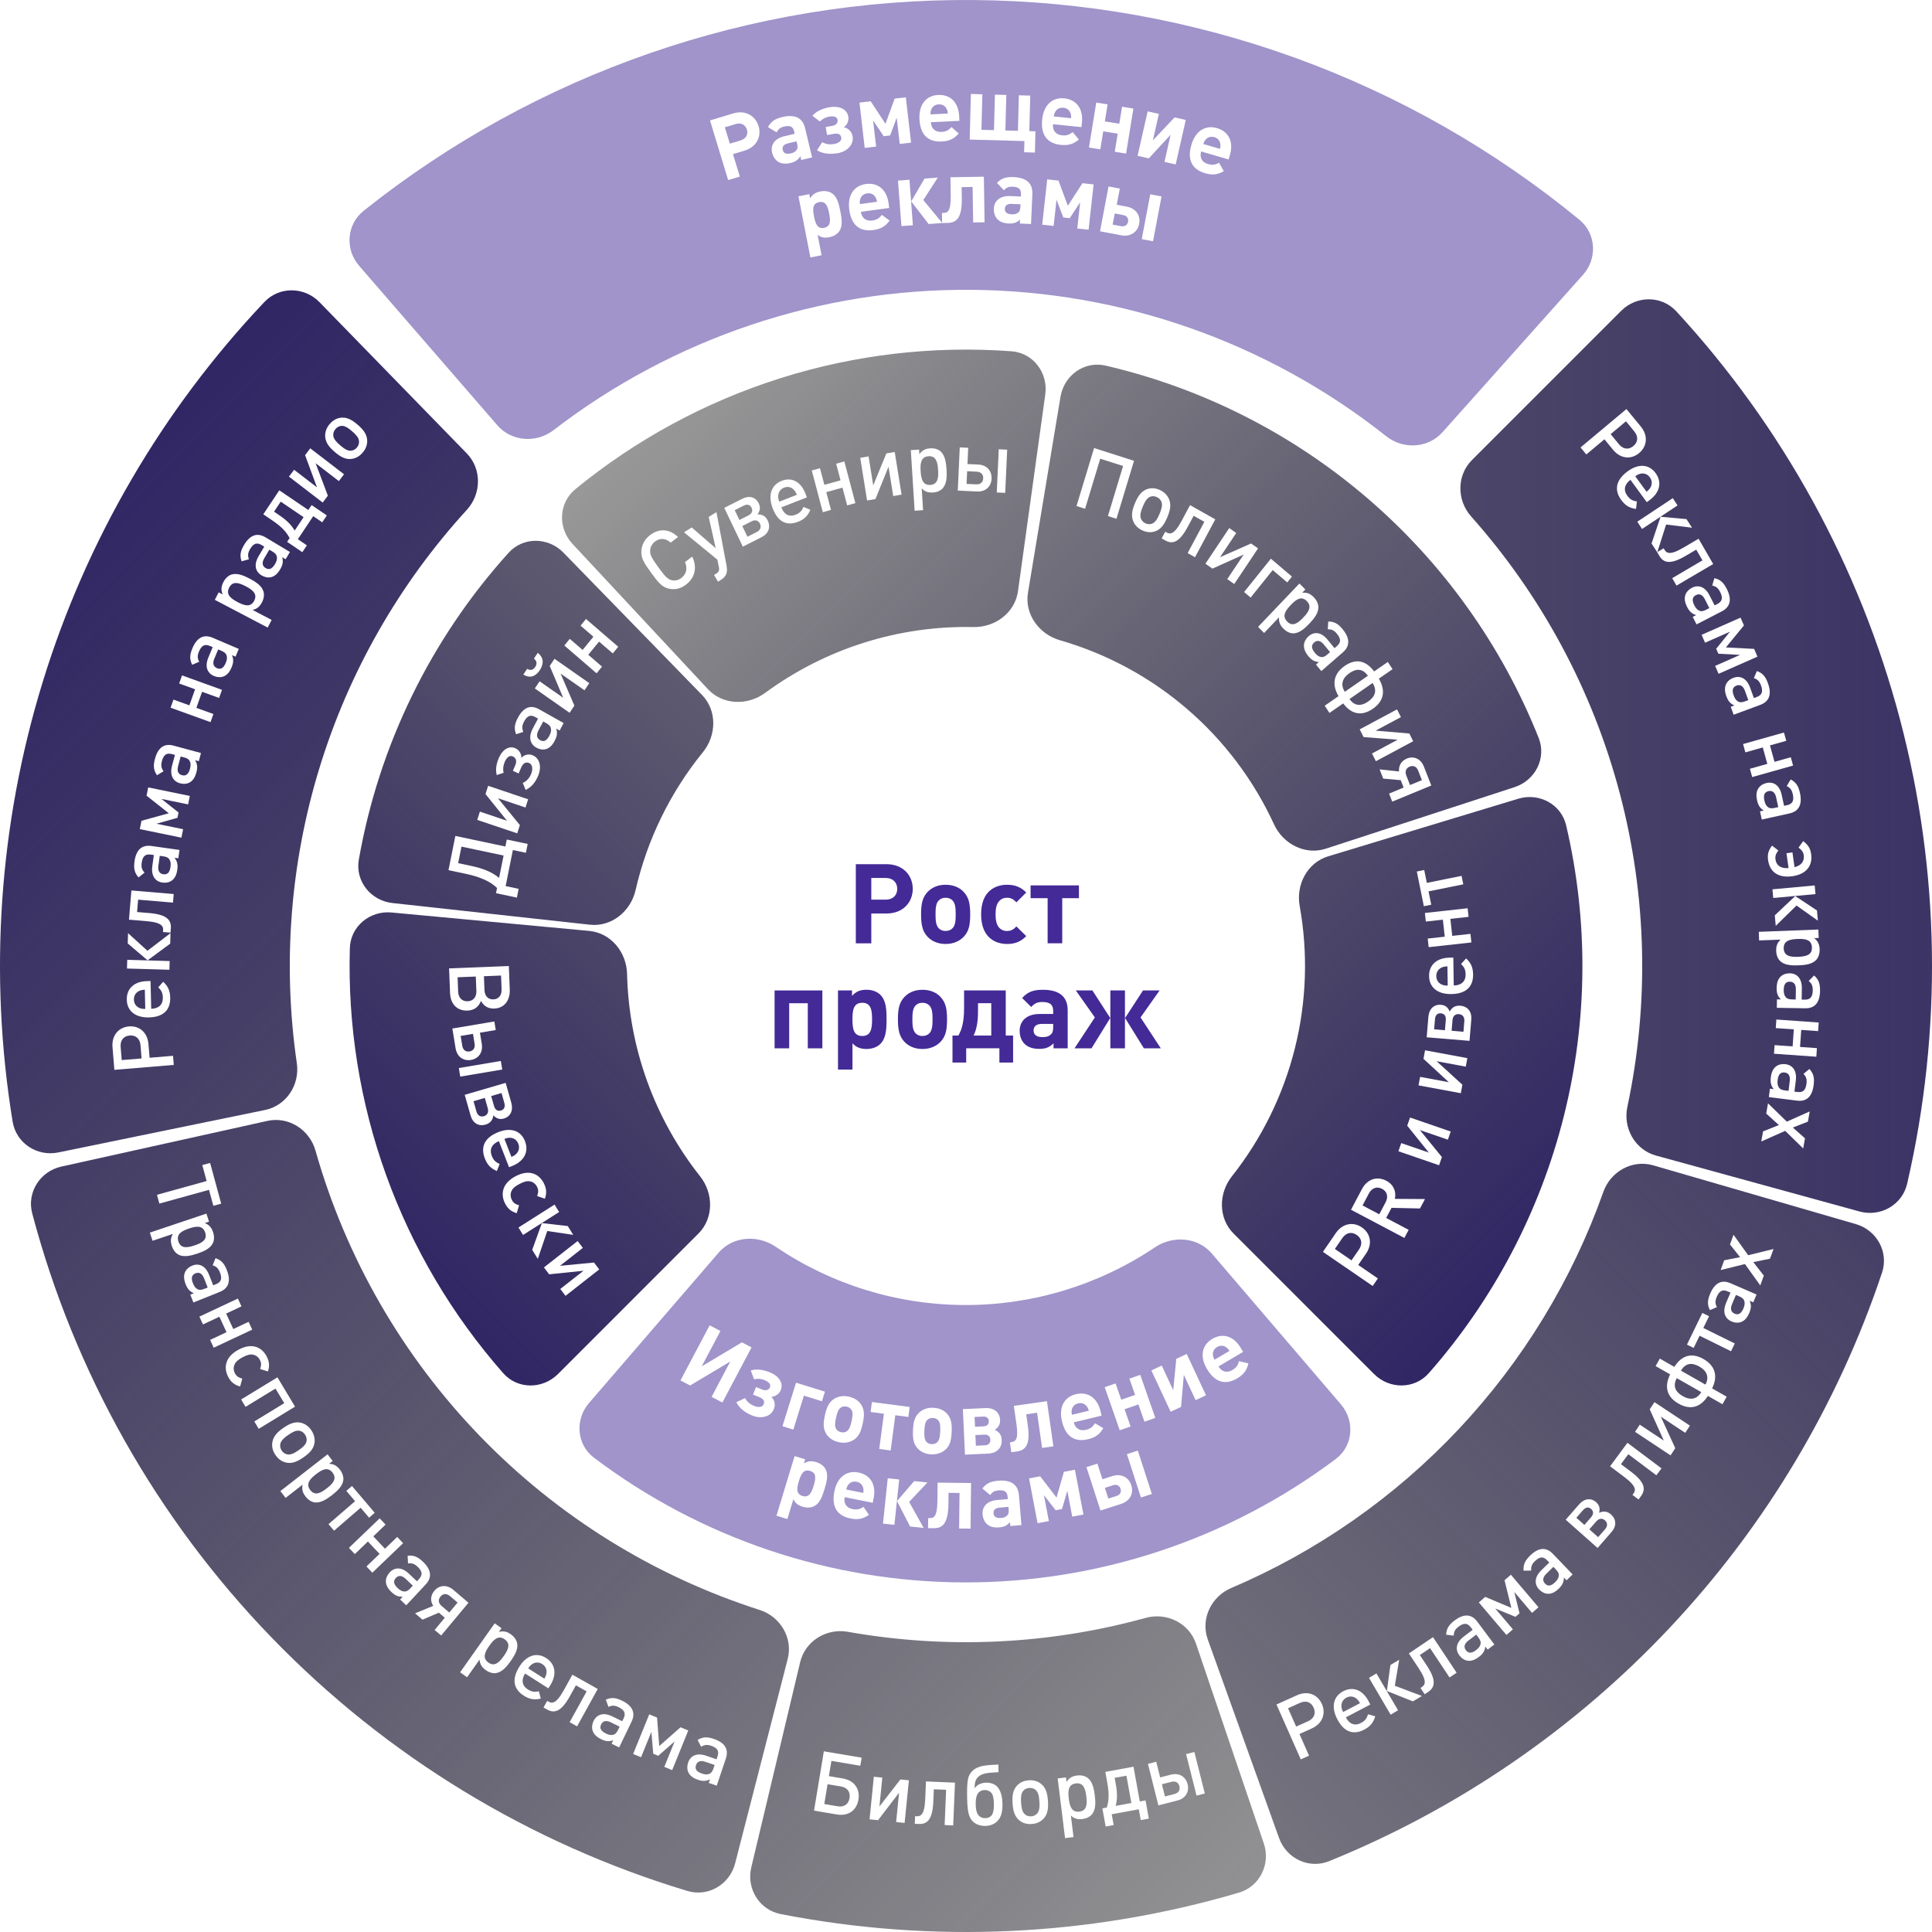 <svg xmlns="http://www.w3.org/2000/svg" xmlns:xlink="http://www.w3.org/1999/xlink" width="784.888" height="784.889" viewBox="0 0 784.888 784.889">
<g transform="translate(-162.556 -162.556)">
<g filter="url(#filter0_b_2001_2)">
<path d="M186.255 630.744C177.599 632.522 169.107 626.95 167.683 618.229C157.96 558.671 162.093 497.595 179.854 439.77C197.615 381.946 228.48 329.081 269.96 285.25C276.034 278.832 286.19 278.988 292.356 285.318L352.171 346.737C358.337 353.067 358.164 363.167 352.203 369.69C324.812 399.666 304.359 435.396 292.398 474.339C280.436 513.282 277.305 554.333 283.146 594.517C284.417 603.261 278.89 611.716 270.235 613.494L186.255 630.744Z" fill="url(#paint0_linear_2001_2)"/>
</g>
<g filter="url(#filter1_b_2001_2)">
<path d="M821.186 288.814C827.435 282.565 837.592 282.544 843.581 289.042C886.823 335.962 918.031 392.786 934.391 454.628C950.752 516.469 951.728 581.291 937.345 643.457C935.353 652.066 926.514 657.071 917.993 654.73L835.324 632.017C826.803 629.676 821.842 620.877 823.683 612.234C832.647 570.154 831.616 526.477 820.574 484.739C809.532 443.002 788.829 404.529 760.228 372.387C754.354 365.786 754.315 355.685 760.564 349.436L821.186 288.814Z" fill="url(#paint1_linear_2001_2)"/>
</g>
<g filter="url(#filter2_b_2001_2)">
<path d="M916.542 659.868C925.029 662.33 929.945 671.218 927.14 679.597C909.184 733.226 879.827 782.405 841.016 823.714C802.206 865.024 754.952 897.389 702.547 918.652C694.358 921.974 685.181 917.621 682.195 909.304L653.227 828.613C650.241 820.297 654.585 811.178 662.714 807.713C697.632 792.83 729.142 770.847 755.211 743.1C781.28 715.352 801.256 682.533 813.934 646.756C816.886 638.427 825.716 633.523 834.203 635.985L916.542 659.868Z" fill="url(#paint2_linear_2001_2)"/>
</g>
<g filter="url(#filter3_b_2001_2)">
<path d="M461.202 919.571C459 928.129 450.265 933.314 441.804 930.765C377.71 911.458 319.527 876.045 272.874 827.795C226.22 779.546 192.783 720.205 175.642 655.498C173.379 646.957 178.854 638.401 187.481 636.488L271.182 617.93C279.809 616.017 288.307 621.477 290.719 629.978C303.058 673.473 325.97 713.336 357.512 745.957C389.054 778.577 428.124 802.816 471.179 816.611C479.595 819.307 484.766 827.984 482.564 836.542L461.202 919.571Z" fill="url(#paint3_linear_2001_2)"/>
</g>
<g filter="url(#filter4_b_2001_2)">
<path d="M675.989 911.472C678.829 919.839 674.355 928.958 665.879 931.455C605.42 949.263 541.554 952.246 479.698 940.152C471.026 938.457 465.721 929.794 467.769 921.198L487.635 837.798C489.683 829.202 498.307 823.943 507.007 825.486C547.254 832.628 588.593 830.697 627.999 819.834C636.518 817.486 645.594 821.919 648.434 830.287L675.989 911.472Z" fill="url(#paint4_linear_2001_2)"/>
</g>
<g filter="url(#filter5_b_2001_2)">
<path d="M308.445 270.534C302.658 263.856 303.36 253.723 310.268 248.212C380.424 192.244 467.803 161.908 557.868 162.566C647.933 163.225 734.86 194.835 804.19 251.822C811.017 257.433 811.571 267.576 805.687 274.168L748.594 338.126C742.709 344.718 732.622 345.251 725.698 339.76C677.799 301.77 618.446 280.745 557.008 280.296C495.569 279.847 435.916 300.002 387.466 337.288C380.463 342.677 370.385 341.997 364.597 335.32L308.445 270.534Z" fill="#432A97" fill-opacity="0.5"/>
</g>
<path d="M593.388 323.743C594.835 315.026 603.091 309.081 611.698 311.081C650.974 320.21 687.547 338.711 718.244 365.099C748.942 391.487 772.723 424.869 787.644 462.329C790.914 470.538 786.276 479.593 777.875 482.332L701.16 507.345C692.759 510.084 683.811 505.442 680.117 497.415C671.869 479.494 659.839 463.495 644.785 450.554C629.731 437.614 612.107 428.122 593.152 422.657C584.661 420.21 578.728 412.061 580.175 403.343L593.388 323.743Z" fill="url(#paint5_linear_2001_2)"/>
<path d="M779.357 487.045C787.814 484.484 796.799 489.255 798.816 497.858C807.905 536.639 807.629 577.11 797.905 615.895C788.182 654.68 769.333 690.496 743.025 720.402C737.188 727.037 727.014 727.005 720.766 720.757L663.708 663.702C657.46 657.454 657.544 647.374 663.026 640.443C675.098 625.182 683.837 607.484 688.598 588.492C693.359 569.5 694.002 549.773 690.558 530.622C688.994 521.925 693.674 512.997 702.132 510.436L779.357 487.045Z" fill="url(#paint6_linear_2001_2)"/>
<path d="M395.15 383.532C389.124 377.069 389.448 366.9 396.283 361.3C420.868 341.156 449.102 325.843 479.5 316.231C509.897 306.619 541.802 302.915 573.499 305.263C582.311 305.915 588.423 314.049 587.208 322.802L576.122 402.726C574.908 411.479 566.818 417.492 557.984 417.3C542.934 416.974 527.896 419.117 513.475 423.677C499.054 428.237 485.518 435.13 473.392 444.049C466.274 449.285 456.197 449.016 450.172 442.553L395.15 383.532Z" fill="url(#paint7_linear_2001_2)"/>
<path d="M321.979 529.418C313.196 528.454 306.804 520.538 308.327 511.834C316.458 465.365 337.558 422.125 369.184 387.121C375.108 380.565 385.281 380.731 391.446 387.062L447.743 444.867C453.908 451.198 453.69 461.276 448.116 468.133C434.829 484.482 425.467 503.668 420.756 524.202C418.78 532.814 410.971 539.188 402.187 538.224L321.979 529.418Z" fill="url(#paint8_linear_2001_2)"/>
<path d="M389.24 720.761C382.991 727.009 372.818 727.042 366.981 720.407C346.262 696.856 330.12 669.584 319.442 639.989C308.765 610.394 303.776 579.098 304.684 547.744C304.94 538.911 312.791 532.44 321.59 533.26L401.931 540.743C410.73 541.563 417.1 549.374 417.306 558.208C417.652 573.029 420.389 587.733 425.444 601.744C430.499 615.755 437.781 628.819 446.978 640.446C452.46 647.377 452.544 657.456 446.296 663.705L389.24 720.761Z" fill="url(#paint9_linear_2001_2)"/>
<g filter="url(#filter6_b_2001_2)">
<path d="M707.317 733.098C713.063 739.811 712.307 749.957 705.241 755.263C661.873 787.824 608.966 805.517 554.448 805.422C499.929 805.326 447.085 787.447 403.832 754.734C396.784 749.403 396.064 739.255 401.833 732.562L454.516 671.444C460.285 664.751 470.344 664.09 477.66 669.045C500.288 684.368 527.077 692.684 554.646 692.732C582.214 692.781 609.032 684.559 631.713 669.315C639.047 664.386 649.104 665.082 654.849 671.795L707.317 733.098Z" fill="#432A97" fill-opacity="0.5"/>
</g>
<g filter="url(#filter7_b_2001_2)">
<path d="M554.609 664.421C614.364 664.421 662.805 616.109 662.805 556.514C662.805 496.918 614.364 448.607 554.609 448.607C494.854 448.607 446.412 496.918 446.412 556.514C446.412 616.109 494.854 664.421 554.609 664.421Z" fill="white"/>
</g>
<path d="M522.725 533.681H516.524V545.782H510.237V513.64H522.725C529.428 513.64 533.366 518.202 533.366 523.655C533.366 529.107 529.428 533.669 522.725 533.669V533.681ZM522.407 519.239H516.524V528.046H522.407C525.257 528.046 527.067 526.289 527.067 523.667C527.067 521.044 525.257 519.239 522.407 519.239Z" fill="#432A97"/>
<path d="M554.035 543.159C552.543 544.696 550.183 546.05 546.709 546.05C543.235 546.05 540.911 544.696 539.419 543.159C537.291 540.903 536.753 538.244 536.753 533.999C536.753 529.754 537.291 527.144 539.419 524.887C540.911 523.35 543.223 521.996 546.709 521.996C550.195 521.996 552.543 523.301 554.035 524.887C556.164 527.144 556.702 529.766 556.702 533.999C556.702 538.231 556.2 540.952 554.035 543.159ZM549.461 528.315C548.788 527.631 547.883 527.278 546.697 527.278C545.51 527.278 544.654 527.644 543.981 528.315C542.758 529.486 542.624 531.608 542.624 533.999C542.624 536.39 542.758 538.561 543.981 539.732C544.666 540.415 545.559 540.769 546.697 540.769C547.834 540.769 548.776 540.403 549.461 539.732C550.684 538.561 550.819 536.438 550.819 533.999C550.819 531.559 550.684 529.486 549.461 528.315Z" fill="#432A97"/>
<path d="M571.686 546.05C566.977 546.05 561.142 543.525 561.142 533.998C561.142 524.472 566.977 521.996 571.686 521.996C574.939 521.996 577.386 522.984 579.465 525.155L575.477 529.131C574.254 527.826 573.215 527.277 571.674 527.277C570.267 527.277 569.178 527.777 568.322 528.814C567.417 529.949 567.013 531.522 567.013 534.011C567.013 536.499 567.417 538.121 568.322 539.243C569.178 540.28 570.267 540.78 571.674 540.78C573.215 540.78 574.254 540.244 575.477 538.926L579.465 542.854C577.386 545.025 574.939 546.062 571.686 546.062V546.05Z" fill="#432A97"/>
<path d="M594.093 527.448V545.77H588.161V527.448H581.238V522.252H600.881V527.448H594.093Z" fill="#432A97"/>
<path d="M490.728 588.447V570.126H483.169V588.447H477.237V564.93H496.648V588.447H490.716H490.728Z" fill="#432A97"/>
<path d="M520.279 586.593C518.97 587.947 516.891 588.715 514.579 588.715C512.268 588.715 510.372 588.081 508.88 586.373V597.071H502.997V564.929H508.696V567.137C510.323 565.332 512.048 564.649 514.579 564.649C516.891 564.649 518.97 565.417 520.279 566.771C522.542 569.077 522.725 572.724 522.725 576.652C522.725 580.579 522.542 584.275 520.279 586.581V586.593ZM512.855 569.943C509.32 569.943 508.868 572.882 508.868 576.664C508.868 580.445 509.32 583.434 512.855 583.434C516.39 583.434 516.842 580.457 516.842 576.664C516.842 572.87 516.39 569.943 512.855 569.943Z" fill="#432A97"/>
<path d="M544.629 585.825C543.137 587.362 540.776 588.716 537.302 588.716C533.829 588.716 531.505 587.362 530.013 585.825C527.884 583.568 527.346 580.909 527.346 576.664C527.346 572.419 527.884 569.809 530.013 567.552C531.505 566.015 533.816 564.662 537.302 564.662C540.788 564.662 543.137 565.967 544.629 567.552C546.757 569.809 547.295 572.432 547.295 576.664C547.295 580.897 546.794 583.617 544.629 585.825ZM540.054 570.98C539.382 570.309 538.477 569.943 537.29 569.943C536.104 569.943 535.247 570.309 534.575 570.98C533.352 572.151 533.217 574.273 533.217 576.664C533.217 579.055 533.352 581.226 534.575 582.397C535.26 583.068 536.153 583.434 537.29 583.434C538.428 583.434 539.369 583.068 540.054 582.397C541.277 581.226 541.412 579.104 541.412 576.664C541.412 574.225 541.277 572.151 540.054 570.98Z" fill="#432A97"/>
<path d="M568.568 594.217V588.435H555.077V594.217H549.511V583.251H551.909C553.132 581.08 554.22 578.238 554.22 572.102V564.93H571.148V583.251H574.133V594.217H568.568ZM565.265 570.114H559.883V573.188C559.883 577.921 559.247 580.86 558.073 583.251H565.265V570.114Z" fill="#432A97"/>
<path d="M590.558 588.447V586.41C588.968 587.984 587.476 588.667 584.761 588.667C582.046 588.667 580.101 587.947 578.743 586.593C577.471 585.288 576.798 583.385 576.798 581.312C576.798 577.567 579.379 574.493 584.944 574.493H590.424V573.322C590.424 570.748 589.152 569.626 586.033 569.626C583.905 569.626 582.779 570.212 581.507 571.663L577.801 568.004C580.113 565.479 582.327 564.662 586.265 564.662C592.919 564.662 596.307 567.455 596.307 572.968V588.447H590.558ZM590.424 578.518H585.947C583.599 578.518 582.461 579.47 582.461 581.226C582.461 582.849 583.587 583.885 586.033 583.885C587.476 583.885 588.528 583.702 589.519 582.763C590.192 582.178 590.424 581.275 590.424 579.787V578.518Z" fill="#432A97"/>
<path d="M599.074 588.448L607.355 575.896L599.612 564.93H606.352L613.593 576.128L605.985 588.448H599.062H599.074ZM613.642 588.448V564.93H619.574V588.448H613.642ZM627.267 588.448L619.623 576.128L626.912 564.93H633.652L625.909 575.896L634.141 588.448H627.267Z" fill="#432A97"/>
<path d="M347.561 502.159L367.876 506.466L368.443 503.615L376.929 505.412L376.206 509.006L370.917 507.882L367.974 522.54L373.263 523.654L372.549 527.219L364.063 525.421L364.484 523.313C361.737 520.542 357.278 518.715 351.696 517.53L344.755 516.064L347.551 502.159H347.561ZM353.935 514.327C358.432 515.281 362.372 516.717 365.315 519.217L367.143 510.121L350.034 506.496L348.685 513.213L353.935 514.327Z" fill="white"/>
<path d="M376.039 490.613L364.854 486.848L373.761 497.761L372.685 501.114L356.437 495.643L357.512 492.289L368.54 496.004L359.79 485.151L360.865 481.798L377.114 487.269L376.039 490.623V490.613Z" fill="white"/>
<path d="M381.195 477.692C380.12 480.232 378.605 482.31 376.092 483.455L374.938 480.633C376.591 479.86 377.607 478.686 378.331 476.979C379.044 475.292 379.015 473.204 377.558 472.551C376.102 471.899 374.987 472.722 374.274 474.399L373.267 476.778L370.92 475.724L371.917 473.375C372.582 471.818 372.24 470.453 370.91 469.861C369.61 469.278 368.408 470.212 367.596 472.12C367 473.515 366.804 475.021 367.127 476.517L364.35 477.431C363.774 475.061 364.243 472.732 365.22 470.453C366.56 467.311 369.17 465.313 371.927 466.538C373.443 467.22 374.391 468.696 374.362 470.423C375.584 469.118 377.382 468.676 379.113 469.459C382.017 470.764 382.593 474.419 381.205 477.692H381.195Z" fill="white"/>
<path d="M389.898 459.329L388.539 458.566C389.038 460.303 388.911 461.618 387.894 463.536C386.877 465.453 385.753 466.477 384.335 466.899C383.113 467.24 381.735 467.019 380.464 466.307C377.951 464.891 377.101 462.09 378.988 458.536L381.139 454.49L380.073 453.887C378.147 452.803 376.759 453.255 375.468 455.685C374.598 457.321 374.559 458.405 375.155 459.891L372.222 460.855C371.323 458.496 371.587 456.709 372.965 454.128C375.234 449.871 378.118 448.777 381.5 450.665L391.531 456.297L389.918 459.339L389.898 459.329ZM383.24 455.664L381.344 459.219C380.337 461.106 380.611 462.481 381.999 463.255C383.387 464.038 384.599 463.566 385.685 461.538C386.271 460.443 386.623 459.5 386.32 458.255C386.134 457.522 385.518 456.94 384.453 456.337L383.24 455.654V455.664Z" fill="white"/>
<path d="M381.855 434.821C380.32 437.14 378.023 438.385 375.168 436.598L376.703 434.279C378.091 435.082 379.186 434.721 379.988 433.516C380.79 432.311 380.711 431.126 379.48 430.102L381.014 427.783C383.703 429.831 383.39 432.502 381.855 434.821ZM400.02 443.003L390.292 436.196L395.904 449.218L393.968 452.14L379.832 442.25L381.767 439.329L391.358 446.035L385.883 433.114L387.819 430.193L401.956 440.082L400.02 443.003Z" fill="white"/>
<path d="M411.511 428.015L405.928 423.206L401.548 428.567L407.131 433.376L404.921 436.087L391.821 424.802L394.03 422.092L399.251 426.589L403.631 421.228L398.41 416.73L400.62 414.02L413.72 425.304L411.511 428.015Z" fill="white"/>
<path d="M441.317 400.014C439.206 401.63 437.055 402.152 434.884 401.821C431.609 401.309 430.094 399.391 427.093 395.255C424.091 391.119 422.742 389.081 423.192 385.707C423.505 383.478 424.609 381.511 426.721 379.894C430.26 377.183 434.493 377.314 438.003 380.717L435.031 382.996C433.125 381.3 430.788 380.928 428.657 382.565C427.493 383.458 426.838 384.643 426.702 385.958C426.496 387.755 427.171 389.101 430.016 393.016C432.861 396.932 433.917 397.986 435.657 398.297C436.928 398.538 438.218 398.237 439.382 397.343C441.523 395.707 441.865 393.287 440.848 390.908L443.771 388.669C445.932 393.106 444.827 397.323 441.317 400.014Z" fill="white"/>
<path d="M457.754 392.643C458.243 395.133 457.539 396.83 455.427 398.135L454.244 398.868L452.641 396.137L453.393 395.675C454.606 394.922 454.889 394.34 454.576 392.794L453.99 389.922L440.42 378.798L443.568 376.84L453.315 385.284L450.47 372.553L453.618 370.596L457.773 392.633L457.754 392.643Z" fill="white"/>
<path d="M471.933 380.797L464.336 384.632L456.789 368.88L464.141 365.165C466.956 363.739 469.577 364.502 470.799 367.053C471.561 368.639 471.366 370.125 470.271 371.52C472.158 371.46 473.565 372.213 474.436 374.01C475.746 376.741 474.807 379.341 471.933 380.787V380.797ZM464.669 367.986L461.042 369.824L462.948 373.799L466.575 371.962C468.061 371.209 468.501 370.105 467.875 368.8C467.279 367.555 466.125 367.253 464.669 367.986ZM467.934 374.331L464.121 376.259L466.204 380.606L470.017 378.679C471.473 377.946 471.943 376.661 471.307 375.325C470.652 373.96 469.391 373.588 467.934 374.331Z" fill="white"/>
<path d="M479.966 368.669C481.022 371.52 483.085 372.715 485.734 371.681C487.533 370.978 488.286 370.095 488.99 368.488L491.767 369.663C490.75 371.982 489.528 373.458 486.722 374.552C482.713 376.109 478.734 375.185 476.417 368.93C474.443 363.589 475.997 359.503 480.103 357.896C484.395 356.23 488.051 358.429 489.831 363.228L490.349 364.623L479.976 368.669H479.966ZM485.04 361.501C484.053 360.477 482.635 360.065 481.12 360.657C479.575 361.26 478.783 362.535 478.705 363.971C478.656 364.804 478.783 365.346 479.116 366.37L486.301 363.569C485.871 362.585 485.617 362.093 485.031 361.511L485.04 361.501Z" fill="white"/>
<path d="M506.729 367.875L504.822 360.657L498.243 362.494L500.149 369.713L496.825 370.636L492.348 353.689L495.672 352.765L497.461 359.522L504.031 357.685L502.251 350.938L505.575 350.014L510.053 366.962L506.729 367.885V367.875Z" fill="white"/>
<path d="M525.434 364.081L523.518 352.153L518.209 365.305L514.817 365.878L512.03 348.549L515.423 347.977L517.31 359.733L522.648 346.752L526.04 346.18L528.826 363.508L525.434 364.081Z" fill="white"/>
<path d="M545.658 360.808C544.778 361.842 543.37 362.525 541.61 362.635C539.792 362.756 538.355 362.404 537.006 360.928L537.563 369.813L534.131 370.044L532.577 345.427L535.94 345.206L536.057 347.073C537.24 345.397 538.619 344.814 540.437 344.694C542.187 344.573 543.703 345.065 544.71 345.969C546.469 347.585 546.909 350.366 547.095 353.238C547.281 356.109 547.183 358.96 545.648 360.798L545.658 360.808ZM539.772 347.907C536.644 348.117 536.37 350.838 536.566 353.951C536.761 357.063 537.377 359.764 540.506 359.553C543.605 359.342 543.869 356.591 543.673 353.479C543.478 350.366 542.872 347.696 539.772 347.907Z" fill="white"/>
<path d="M559.58 362.234L551.661 361.852L552.463 344.313L555.904 344.473L555.601 351.079L560.079 351.29C563.383 351.451 565.534 353.77 565.387 357.023C565.241 360.276 562.885 362.384 559.58 362.224V362.234ZM559.375 354.182L555.464 353.991L555.23 359.141L559.14 359.332C560.861 359.413 561.917 358.499 561.985 356.872C562.054 355.286 561.086 354.262 559.375 354.182ZM567.499 362.615L568.301 345.076L571.732 345.246L570.931 362.786L567.489 362.625L567.499 362.615Z" fill="white"/>
<path d="M612.655 372.213L618.814 351.873L609.536 348.911L603.377 369.251L599.897 368.137L607.034 344.584L623.263 349.764L616.126 373.318L612.645 372.203L612.655 372.213Z" fill="white"/>
<path d="M632.235 378.266C630.758 378.889 628.862 379.029 626.721 378.076C624.589 377.122 623.416 375.626 622.849 374.09C622.038 371.841 622.527 369.642 623.68 366.911C624.824 364.211 626.056 362.343 628.207 361.41C629.683 360.787 631.55 360.636 633.682 361.58C635.813 362.534 637.015 364.05 637.582 365.586C638.394 367.835 637.905 370.034 636.771 372.734C635.617 375.465 634.386 377.333 632.225 378.266H632.235ZM634.405 366.429C634.073 365.566 633.398 364.883 632.469 364.472C631.541 364.06 630.631 364.03 629.791 364.371C628.412 364.933 627.581 366.56 626.838 368.307C626.095 370.054 625.508 371.791 626.056 373.206C626.388 374.07 627.014 374.762 627.943 375.184C628.872 375.596 629.82 375.606 630.67 375.264C632.049 374.702 632.88 373.076 633.623 371.329C634.356 369.582 634.953 367.845 634.405 366.429Z" fill="white"/>
<path d="M645.048 387.243L651.833 374.553L647.483 372.103L645.097 376.56C641.607 383.086 638.84 383.739 635.907 382.092L634.49 381.289L635.946 378.558L636.416 378.829C637.716 379.562 639.417 380.125 642.594 374.171L646.016 367.766L656.272 373.549L648.04 388.94L645.029 387.243H645.048Z" fill="white"/>
<path d="M661.135 397.824L667.803 387.854L655.103 393.567L652.268 391.569L661.947 377.092L664.782 379.09L658.212 388.919L670.814 383.347L673.649 385.345L663.97 399.822L661.135 397.824Z" fill="white"/>
<path d="M679.603 394.16L670.628 405.325L667.979 403.076L678.86 389.532L687.414 396.791L685.508 399.17L679.603 394.16Z" fill="white"/>
<path d="M688.038 419.863C686.699 419.873 685.261 419.261 684.01 417.996C682.71 416.691 682.006 415.345 682.172 413.338L676.111 419.703L673.657 417.233L690.453 399.613L692.858 402.033L691.587 403.368C693.591 403.147 694.93 403.82 696.231 405.125C697.482 406.38 698.147 407.876 698.157 409.241C698.157 411.671 696.436 413.86 694.481 415.918C692.525 417.976 690.394 419.803 688.038 419.853V419.863ZM693.454 406.751C691.215 404.502 689.065 406.109 686.933 408.338C684.812 410.567 683.257 412.836 685.496 415.084C687.715 417.313 689.886 415.677 692.017 413.448C694.139 411.219 695.664 408.98 693.454 406.751Z" fill="white"/>
<path d="M697.179 432.543L698.362 431.519C696.602 431.368 695.458 430.776 694.08 429.109C692.711 427.443 692.183 425.997 692.3 424.481C692.427 423.186 693.131 421.951 694.236 420.987C696.426 419.09 699.281 419.28 701.832 422.373L704.726 425.886L705.655 425.083C707.327 423.628 707.425 422.142 705.684 420.023C704.511 418.598 703.534 418.166 701.979 418.206L702.165 415.054C704.629 415.054 706.163 415.937 708.011 418.186C711.062 421.891 711.022 425.053 708.08 427.603L699.349 435.183L697.169 432.543H697.179ZM702.908 427.483L700.356 424.391C699.007 422.754 697.658 422.513 696.446 423.567C695.233 424.621 695.224 425.947 696.68 427.714C697.462 428.667 698.196 429.34 699.428 429.501C700.161 429.591 700.914 429.21 701.832 428.406L702.888 427.493L702.908 427.483Z" fill="white"/>
<path d="M700.744 449.249L706.336 445.374C703.648 440.795 704.147 436.358 708.869 433.085C713.561 429.832 717.619 431.037 720.806 435.334L726.369 431.478L728.294 434.41L722.732 438.265C725.42 442.914 725 447.221 720.307 450.484C715.585 453.757 711.381 452.572 708.253 448.315L702.661 452.191L700.734 449.259L700.744 449.249ZM708.878 443.607L718.274 437.091C716.211 434.139 713.649 434.029 710.775 436.026C707.813 438.085 707.07 440.725 708.888 443.607H708.878ZM720.2 440.022L710.804 446.538C712.73 449.339 715.399 449.62 718.362 447.572C721.236 445.574 722.096 443.105 720.2 440.032V440.022Z" fill="white"/>
<path d="M719.927 468.666L730.358 463.073L716.534 461.999L714.941 458.867L730.104 450.745L731.698 453.877L721.413 459.389L735.09 460.543L736.684 463.676L721.52 471.798L719.927 468.666Z" fill="white"/>
<path d="M723.039 475.122L730.929 475.965C730.685 473.676 731.828 471.668 734.106 470.724C736.951 469.55 739.787 470.835 741.018 473.987L744.03 481.668L728.162 488.224L726.882 484.951L732.796 482.501L731.623 479.509L724.496 478.867L723.02 475.112L723.039 475.122ZM740.207 479.489L738.711 475.664C738.046 473.957 736.726 473.385 735.221 474.008C733.754 474.62 733.217 475.955 733.891 477.662L735.387 481.487L740.207 479.499V479.489Z" fill="white"/>
<path d="M817.88 345.302L814.365 341.023L807.004 347.18L804.661 344.33L823.304 328.737L829.172 335.867C832.187 339.536 831.714 343.901 828.464 346.618C825.213 349.334 820.904 348.972 817.88 345.302ZM826.498 337.83L823.115 333.713L816.888 338.926L820.271 343.043C821.925 345.054 824.155 345.407 826.12 343.768C828.114 342.1 828.152 339.841 826.498 337.83Z" fill="white"/>
<path d="M824.938 357.482C822.529 359.274 821.952 361.619 823.653 363.935C824.806 365.507 825.846 366.013 827.556 366.279L827.197 369.32C824.721 368.939 822.992 368.138 821.196 365.679C818.636 362.172 818.437 358.016 823.719 354.089C828.236 350.734 832.526 351.163 835.153 354.757C837.894 358.512 836.807 362.696 832.753 365.698L831.572 366.575L824.938 357.482ZM833.093 360.551C833.793 359.312 833.802 357.816 832.829 356.482C831.837 355.128 830.419 354.69 829.039 354.995C828.236 355.166 827.754 355.433 826.885 356.043L831.487 362.343C832.3 361.657 832.696 361.276 833.093 360.551Z" fill="white"/>
<path d="M827.726 374.495L842.137 364.935L844.064 367.89L829.654 377.45L827.726 374.495ZM833.509 383.349L837.176 372.494L847.693 373.447L849.97 376.944L839.425 375.648L835.834 386.942L833.5 383.359L833.509 383.349Z" fill="white"/>
<path d="M841.901 397.436L854.185 390.211L851.662 385.856L847.344 388.391C841.022 392.108 838.301 391.203 836.609 388.277L835.787 386.857L838.433 385.303L838.707 385.78C839.463 387.085 840.644 388.448 846.408 385.065L852.607 381.414L858.551 391.698L843.649 400.457L841.901 397.436Z" fill="white"/>
<path d="M850.236 413.162L851.625 412.448C849.934 411.895 848.932 411.066 847.959 409.14C846.985 407.215 846.787 405.7 847.241 404.27C847.656 403.05 848.62 402.011 849.924 401.344C852.494 400.019 855.263 400.868 857.077 404.442L859.137 408.502L860.224 407.939C862.19 406.92 862.624 405.509 861.377 403.06C860.536 401.411 859.685 400.772 858.145 400.448L859.033 397.446C861.462 398.008 862.766 399.219 864.079 401.821C866.253 406.1 865.506 409.14 862.048 410.923L851.786 416.222L850.236 413.172V413.162ZM856.992 409.598L855.178 406.024C854.214 404.127 852.948 403.593 851.531 404.327C850.104 405.061 849.801 406.338 850.841 408.387C851.398 409.484 851.965 410.313 853.146 410.742C853.846 410.999 854.668 410.808 855.754 410.236L856.992 409.598Z" fill="white"/>
<path d="M859.337 433.083L869.467 428.613L860.641 428.127L859.772 426.116L865.375 419.187L855.246 423.657L853.857 420.455L869.656 413.478L871.036 416.652L863.703 425.582L875.174 426.173L876.535 429.318L860.736 436.295L859.347 433.093L859.337 433.083Z" fill="white"/>
<path d="M865.687 449.695L867.152 449.151C865.536 448.398 864.648 447.445 863.911 445.415C863.174 443.385 863.164 441.851 863.788 440.488C864.345 439.334 865.423 438.419 866.802 437.914C869.514 436.914 872.16 438.086 873.53 441.86L875.089 446.149L876.242 445.72C878.321 444.948 878.916 443.595 877.971 441.021C877.338 439.277 876.563 438.543 875.07 438.038L876.308 435.169C878.652 436.018 879.795 437.39 880.797 440.125C882.441 444.634 881.326 447.569 877.688 448.913L866.859 452.926L865.687 449.704V449.695ZM872.821 446.978L871.451 443.214C870.724 441.212 869.533 440.526 868.031 441.079C866.528 441.631 866.075 442.861 866.859 445.024C867.284 446.187 867.747 447.074 868.862 447.645C869.533 447.979 870.365 447.893 871.517 447.464L872.831 446.978H872.821Z" fill="white"/>
<path d="M873.464 474.876L880.541 472.884L878.699 466.212L871.621 468.204L870.686 464.83L887.298 460.151L888.233 463.525L881.619 465.383L883.461 472.055L890.076 470.196L891.011 473.57L874.399 478.24L873.464 474.866V474.876Z" fill="white"/>
<path d="M877.562 492.175L879.093 491.832C877.59 490.869 876.844 489.802 876.381 487.695C875.918 485.589 876.107 484.064 876.919 482.796C877.628 481.729 878.819 480.966 880.245 480.652C883.071 480.023 885.528 481.548 886.378 485.474L887.351 489.935L888.551 489.668C890.715 489.192 891.481 487.924 890.895 485.246C890.498 483.435 889.827 482.606 888.419 481.891L890.026 479.213C892.227 480.375 893.182 481.881 893.805 484.731C894.826 489.42 893.342 492.175 889.553 493.013L878.289 495.511L877.562 492.156V492.175ZM884.989 490.459L884.139 486.542C883.685 484.464 882.598 483.616 881.03 483.959C879.471 484.302 878.847 485.465 879.338 487.705C879.603 488.915 879.943 489.849 880.973 490.574C881.587 491.002 882.428 491.021 883.628 490.755L884.989 490.45V490.459Z" fill="white"/>
<path d="M880.853 512.038C880.503 509.588 881.014 508.063 882.45 506.09L885.03 508.073C884.075 509.35 883.65 510.246 883.858 511.675C884.255 514.496 886.485 515.459 889.168 515.211L888.318 509.197L890.747 508.845L891.597 514.859C894.12 514.22 895.717 512.638 895.339 509.988C895.14 508.597 894.451 507.825 893.222 506.9L895.122 504.27C897.049 505.757 897.994 507.081 898.344 509.531C899.034 514.42 896.208 517.737 890.784 518.519C885.19 519.319 881.562 516.965 880.862 512.038H880.853Z" fill="white"/>
<path d="M882.622 523.855L899.792 522.273L900.113 525.79L882.943 527.372L882.622 523.855ZM883.576 534.415L891.882 526.59L900.708 532.423L901.086 536.588L892.402 530.431L883.964 538.685L883.576 534.415Z" fill="white"/>
<path d="M885.842 553.077C884.85 552.153 884.217 550.704 884.151 548.922C884.085 547.073 884.472 545.614 885.946 544.28L877.205 544.614L877.073 541.116L901.282 540.182L901.415 543.613L899.582 543.68C901.197 544.919 901.727 546.348 901.793 548.197C901.859 549.98 901.339 551.514 900.423 552.505C898.788 554.249 896.047 554.631 893.222 554.736C890.397 554.84 887.6 554.678 885.842 553.068V553.077ZM898.665 547.435C898.542 544.242 895.877 543.899 892.816 544.023C889.754 544.137 887.089 544.69 887.203 547.883C887.326 551.037 890.028 551.381 893.08 551.266C896.142 551.152 898.778 550.599 898.655 547.444L898.665 547.435Z" fill="white"/>
<path d="M884.457 568.556L886.025 568.585C884.787 567.298 884.296 566.087 884.334 563.924C884.372 561.76 884.901 560.331 885.968 559.282C886.904 558.406 888.236 557.948 889.701 557.967C892.593 558.015 894.634 560.073 894.567 564.086L894.492 568.651L895.711 568.67C897.922 568.708 898.961 567.66 898.999 564.915C899.028 563.066 898.565 562.094 897.355 561.084L899.538 558.853C901.418 560.493 902.004 562.189 901.957 565.106C901.881 569.909 899.802 572.244 895.928 572.178L884.4 571.987L884.457 568.556ZM892.073 568.613L892.139 564.601C892.177 562.475 891.307 561.398 889.71 561.37C888.114 561.341 887.244 562.323 887.206 564.62C887.187 565.859 887.31 566.85 888.142 567.794C888.643 568.346 889.455 568.566 890.684 568.585L892.082 568.604L892.073 568.613Z" fill="white"/>
<path d="M883.49 587.151L890.823 587.665L891.305 580.746L883.972 580.231L884.217 576.743L901.425 577.963L901.179 581.451L894.319 580.965L893.837 587.885L900.697 588.371L900.452 591.859L883.244 590.639L883.49 587.151Z" fill="white"/>
<path d="M881.594 604.84L883.144 605.04C882.048 603.62 881.698 602.362 881.963 600.217C882.227 598.073 882.917 596.71 884.089 595.785C885.109 595.013 886.489 594.708 887.935 594.89C890.807 595.252 892.612 597.52 892.121 601.504L891.554 606.031L892.773 606.184C894.965 606.46 896.108 605.536 896.449 602.81C896.675 600.97 896.326 599.96 895.23 598.816L897.639 596.843C899.331 598.683 899.728 600.427 899.368 603.324C898.773 608.09 896.458 610.187 892.612 609.701L881.169 608.252L881.594 604.849V604.84ZM889.163 605.726L889.654 601.742C889.919 599.636 889.173 598.464 887.585 598.263C885.998 598.063 885.034 598.94 884.75 601.228C884.599 602.457 884.609 603.458 885.336 604.487C885.771 605.097 886.555 605.402 887.774 605.555L889.154 605.726H889.163Z" fill="white"/>
<path d="M878.812 622.186L885.247 619.613L880.088 614.952L880.825 610.797L888.46 618.231L897.767 614.085L897.03 618.24L890.907 620.623L895.84 624.998L895.112 629.115L887.798 621.976L878.084 626.294L878.812 622.177V622.186Z" fill="white"/>
<path d="M222.871 586.741L223.325 592.278L232.85 591.487L233.152 595.185L209.018 597.187L208.262 587.951C207.875 583.195 210.748 579.898 214.953 579.545C219.158 579.192 222.484 581.985 222.871 586.741ZM211.57 587.885L212.004 593.222L220.074 592.555L219.639 587.218C219.432 584.616 217.797 583.033 215.255 583.243C212.675 583.453 211.362 585.283 211.57 587.885Z" fill="white"/>
<path d="M223.985 572.387C226.98 572.31 228.776 570.728 228.71 567.85C228.662 565.896 228.095 564.876 226.839 563.675L228.861 561.398C230.675 563.142 231.63 564.8 231.705 567.85C231.809 572.206 229.607 575.723 223.049 575.885C217.437 576.018 214.167 573.178 214.063 568.717C213.95 564.047 217.219 561.264 222.256 561.14L223.72 561.102L223.985 572.387ZM219.052 565.162C217.777 565.772 216.917 567.002 216.955 568.641C216.992 570.319 217.909 571.5 219.213 572.053C219.969 572.377 220.517 572.434 221.575 572.444L221.386 564.619C220.337 564.714 219.789 564.791 219.052 565.153V565.162Z" fill="white"/>
<path d="M231.381 556.527L214.146 556.022L214.25 552.486L231.485 552.991L231.381 556.527ZM231.693 545.928L222.518 552.695L214.448 545.833L214.571 541.649L222.461 548.816L231.826 541.649L231.703 545.938L231.693 545.928Z" fill="white"/>
<path d="M232.839 529.25L218.665 528.049L218.249 533.072L223.229 533.491C230.515 534.11 232.234 536.417 231.951 539.81L231.819 541.449L228.766 541.192L228.814 540.649C228.937 539.143 228.748 537.341 222.105 536.779L214.951 536.179L215.934 524.313L233.123 525.761L232.83 529.25H232.839Z" fill="white"/>
<path d="M235.014 511.245L233.465 511.026C234.533 512.456 234.882 513.723 234.58 515.858C234.287 518.003 233.578 519.356 232.388 520.262C231.358 521.015 229.978 521.31 228.523 521.1C225.66 520.7 223.883 518.403 224.431 514.429L225.055 509.911L223.845 509.74C221.653 509.435 220.5 510.34 220.122 513.056C219.867 514.896 220.207 515.906 221.285 517.069L218.847 519.013C217.183 517.145 216.805 515.401 217.202 512.513C217.864 507.757 220.207 505.698 224.053 506.242L235.478 507.852L235.005 511.255L235.014 511.245ZM227.455 510.245L226.907 514.219C226.614 516.325 227.342 517.507 228.929 517.726C230.517 517.946 231.49 517.088 231.811 514.81C231.981 513.59 231.981 512.58 231.263 511.541C230.828 510.921 230.054 510.607 228.844 510.435L227.464 510.245H227.455Z" fill="white"/>
<path d="M238.981 489.344L228.143 487.123L235.088 492.642L234.653 494.796L226.111 497.207L236.949 499.428L236.26 502.859L219.355 499.39L220.035 495.997L231.129 492.947L222.086 485.808L222.766 482.444L239.671 485.913L238.981 489.344Z" fill="white"/>
<path d="M243.333 471.797L241.821 471.387C242.709 472.941 242.898 474.237 242.341 476.324C241.783 478.411 240.924 479.67 239.629 480.422C238.514 481.042 237.106 481.166 235.698 480.775C232.901 480.022 231.417 477.525 232.447 473.646L233.619 469.243L232.438 468.919C230.302 468.337 229.046 469.1 228.337 471.749C227.864 473.541 228.072 474.59 228.998 475.876L226.343 477.506C224.916 475.447 224.756 473.665 225.502 470.853C226.74 466.212 229.32 464.458 233.062 465.468L244.202 468.48L243.324 471.797H243.333ZM235.953 469.872L234.923 473.751C234.375 475.81 234.961 477.068 236.501 477.487C238.041 477.906 239.119 477.163 239.714 474.942C240.035 473.751 240.158 472.75 239.572 471.635C239.223 470.968 238.486 470.558 237.304 470.243L235.953 469.881V469.872Z" fill="white"/>
<path d="M251.57 446.101L244.654 443.604L242.338 450.133L249.255 452.63L248.084 455.928L231.85 450.066L233.021 446.769L239.494 449.104L241.809 442.575L235.336 440.24L236.508 436.942L252.742 442.804L251.57 446.101Z" fill="white"/>
<path d="M258.248 429.327L256.803 428.708C257.474 430.376 257.474 431.681 256.642 433.673C255.81 435.665 254.78 436.79 253.401 437.362C252.21 437.819 250.802 437.743 249.451 437.171C246.786 436.037 245.662 433.359 247.211 429.661L248.969 425.458L247.845 424.981C245.803 424.114 244.462 424.695 243.394 427.221C242.676 428.927 242.742 430.004 243.488 431.395L240.644 432.634C239.51 430.404 239.595 428.612 240.72 425.925C242.572 421.502 245.369 420.12 248.941 421.645L259.562 426.172L258.239 429.337L258.248 429.327ZM251.199 426.392L249.649 430.09C248.827 432.053 249.234 433.378 250.708 434.007C252.182 434.636 253.344 434.054 254.232 431.939C254.705 430.804 254.969 429.832 254.544 428.641C254.289 427.936 253.609 427.421 252.484 426.944L251.199 426.392Z" fill="white"/>
<path d="M269.574 402.764C269.98 404.06 269.819 405.633 268.997 407.215C268.147 408.855 267.098 409.932 265.161 410.341L272.909 414.411L271.303 417.518L249.824 406.234L251.393 403.193L253.018 404.051C252.225 402.164 252.47 400.667 253.311 399.019C254.133 397.436 255.333 396.369 256.619 395.959C258.896 395.263 261.466 396.302 263.97 397.618C266.474 398.933 268.818 400.477 269.564 402.764H269.574ZM255.664 401.258C254.199 404.089 256.354 405.719 259.066 407.148C261.778 408.578 264.367 409.436 265.832 406.605C267.277 403.803 265.095 402.154 262.383 400.734C259.671 399.314 257.11 398.466 255.664 401.268V401.258Z" fill="white"/>
<path d="M278.56 389.736L277.218 388.926C277.653 390.67 277.492 391.966 276.396 393.825C275.3 395.683 274.128 396.655 272.692 397.037C271.454 397.332 270.065 397.056 268.808 396.303C266.323 394.816 265.558 392.004 267.599 388.554L269.914 384.627L268.865 383.998C266.966 382.864 265.548 383.245 264.159 385.609C263.224 387.201 263.148 388.278 263.696 389.764L260.71 390.603C259.888 388.24 260.209 386.476 261.693 383.97C264.121 379.843 267.079 378.852 270.415 380.853L280.337 386.791L278.598 389.745L278.56 389.736ZM271.974 385.866L269.942 389.317C268.865 391.146 269.082 392.519 270.462 393.339C271.842 394.158 273.07 393.748 274.242 391.766C274.865 390.708 275.253 389.774 274.988 388.545C274.828 387.811 274.232 387.21 273.174 386.581L271.974 385.866Z" fill="white"/>
<path d="M276.015 361.743L287.818 369.749L289.15 367.757L295.33 371.951L293.468 374.743L289.802 372.256L283.556 381.625L287.222 384.112L285.38 386.876L279.2 382.683L280.22 381.148C279.02 379.013 277.565 376.945 273.161 373.962L269.523 371.493L276.015 361.753V361.743ZM276.166 371.979C279.474 374.219 281.061 376.087 282.261 378.098L285.89 372.656L276.601 366.356L273.889 370.426L276.176 371.979H276.166Z" fill="white"/>
<path d="M300.231 358.007L290.782 350.754L295.752 363.935L293.655 366.718L279.934 356.186L282.032 353.403L291.34 360.552L286.501 347.475L288.599 344.692L302.32 355.224L300.222 358.007H300.231Z" fill="white"/>
<path d="M311.71 341.128C311.861 342.748 311.427 344.636 309.896 346.427C308.365 348.219 306.617 348.924 305.001 349.029C302.648 349.163 300.73 348.048 298.5 346.132C296.298 344.235 294.919 342.491 294.682 340.127C294.531 338.507 294.947 336.649 296.468 334.847C297.99 333.046 299.776 332.322 301.382 332.226C303.735 332.093 305.653 333.208 307.855 335.105C310.076 337.02 311.465 338.764 311.701 341.128H311.71ZM301.24 335.572C300.333 335.648 299.492 336.096 298.831 336.877C298.169 337.659 297.876 338.536 297.942 339.451C298.056 340.947 299.341 342.234 300.758 343.463C302.176 344.693 303.64 345.77 305.124 345.655C306.031 345.579 306.872 345.179 307.534 344.397C308.195 343.616 308.488 342.691 308.412 341.776C308.299 340.28 307.014 338.993 305.596 337.764C304.179 336.534 302.714 335.457 301.231 335.572H301.24Z" fill="white"/>
<path d="M247.475 645.937L227.301 651.522L226.327 647.948L246.502 642.363L244.735 635.882L247.919 635.005L252.417 651.551L249.233 652.428L247.466 645.947L247.475 645.937Z" fill="white"/>
<path d="M235.162 672.309C233.953 671.7 232.951 670.489 232.384 668.793C231.798 667.039 231.77 665.523 232.828 663.836L224.532 666.629L223.435 663.312L246.407 655.592L247.484 658.852L245.746 659.433C247.635 660.167 248.543 661.387 249.119 663.141C249.676 664.837 249.601 666.448 248.996 667.668C247.909 669.803 245.386 670.947 242.703 671.842C240.029 672.738 237.288 673.367 235.153 672.319L235.162 672.309ZM245.906 663.274C244.905 660.243 242.249 660.672 239.348 661.644C236.447 662.616 234.038 663.903 235.039 666.925C236.032 669.917 238.715 669.488 241.626 668.507C244.527 667.534 246.908 666.257 245.916 663.265L245.906 663.274Z" fill="white"/>
<path d="M239.866 688.522L241.321 687.94C239.687 687.226 238.77 686.301 237.986 684.29C237.192 682.279 237.145 680.754 237.731 679.372C238.26 678.2 239.318 677.256 240.679 676.713C243.362 675.636 246.037 676.742 247.501 680.478L249.174 684.719L250.308 684.262C252.368 683.442 252.925 682.069 251.914 679.515C251.234 677.79 250.44 677.075 248.938 676.608L250.1 673.701C252.462 674.492 253.643 675.827 254.711 678.533C256.469 683.003 255.439 685.958 251.838 687.407L241.123 691.705L239.866 688.512V688.522ZM246.925 685.624L245.46 681.888C244.685 679.906 243.466 679.248 241.983 679.849C240.499 680.44 240.074 681.688 240.915 683.823C241.369 684.976 241.86 685.844 242.984 686.387C243.655 686.711 244.496 686.597 245.63 686.139L246.925 685.624Z" fill="white"/>
<path d="M247.918 706.896L254.58 703.77L251.679 697.489L245.018 700.616L243.553 697.442L259.192 690.103L260.656 693.277L254.429 696.203L257.33 702.484L263.557 699.558L265.022 702.731L249.383 710.07L247.918 706.896Z" fill="white"/>
<path d="M255.267 721.918C253.443 718.468 253.745 713.941 259.453 710.872C265.16 707.803 269.025 710.081 270.849 713.531C271.973 715.647 272.153 717.458 271.397 719.736L268.231 718.716C268.77 717.181 268.76 716.219 268.118 715.008C267.494 713.826 266.483 713.083 265.264 712.892C264.074 712.683 262.864 713.016 261.087 713.969C259.32 714.923 258.338 715.761 257.846 716.886C257.327 718.02 257.374 719.278 257.998 720.46C258.64 721.67 259.424 722.214 260.993 722.624L260.105 725.826C257.809 725.197 256.391 724.053 255.267 721.937V721.918Z" fill="white"/>
<path d="M265.874 740.027L278.036 732.603L274.473 726.674L262.312 734.099L260.516 731.106L275.267 722.099L282.42 734.013L267.67 743.02L265.874 740.027Z" fill="white"/>
<path d="M279.073 756.792C277.485 756.516 275.794 755.61 274.461 753.657C273.129 751.703 272.921 749.816 273.242 748.224C273.724 745.898 275.284 744.316 277.693 742.648C280.074 740.999 282.106 740.094 284.431 740.485C286.018 740.761 287.691 741.638 289.023 743.592C290.355 745.546 290.582 747.461 290.27 749.053C289.788 751.379 288.229 752.961 285.848 754.61C283.438 756.278 281.407 757.183 279.082 756.792H279.073ZM287.095 748.033C287.265 747.128 287.039 746.194 286.462 745.346C285.886 744.497 285.12 743.983 284.223 743.811C282.758 743.535 281.189 744.45 279.649 745.517C278.109 746.585 276.701 747.728 276.427 749.206C276.257 750.111 276.427 751.036 277.013 751.884C277.589 752.732 278.402 753.256 279.3 753.418C280.764 753.695 282.333 752.78 283.873 751.712C285.413 750.645 286.821 749.501 287.095 748.024V748.033Z" fill="white"/>
<path d="M290.469 772.928C289.137 772.756 287.786 771.946 286.699 770.535C285.574 769.067 285.055 767.657 285.499 765.703L278.582 771.088L276.465 768.315L295.629 753.38L297.708 756.096L296.252 757.23C298.284 757.297 299.531 758.145 300.656 759.613C301.733 761.023 302.196 762.577 302.026 763.921C301.695 766.304 299.682 768.219 297.452 769.954C295.222 771.689 292.841 773.194 290.479 772.918L290.469 772.928ZM297.66 760.823C295.723 758.297 293.361 759.584 290.932 761.471C288.513 763.358 286.652 765.37 288.589 767.895C290.498 770.392 292.898 769.087 295.317 767.199C297.736 765.312 299.569 763.32 297.66 760.823Z" fill="white"/>
<path d="M309.063 775.082L298.263 784.412L296.004 781.753L306.805 772.422L303.242 768.229L305.539 766.246L314.79 777.14L312.493 779.123L309.063 775.082Z" fill="white"/>
<path d="M311.43 798.938L316.759 793.829L312.025 788.806L306.696 793.915L304.305 791.38L316.807 779.399L319.197 781.934L314.218 786.71L318.952 791.732L323.932 786.957L326.322 789.493L313.821 801.473L311.43 798.938Z" fill="white"/>
<path d="M325.101 812.376L326.168 811.223C324.392 811.28 323.173 810.832 321.614 809.355C320.055 807.878 319.365 806.515 319.318 805.009C319.299 803.722 319.866 802.416 320.867 801.349C322.852 799.223 325.734 799.08 328.635 801.835L331.933 804.961L332.774 804.065C334.286 802.435 334.219 800.958 332.235 799.08C330.893 797.813 329.873 797.508 328.323 797.718L328.153 794.591C330.619 794.296 332.254 795.001 334.361 796.993C337.829 800.281 338.141 803.408 335.486 806.257L327.586 814.73L325.11 812.376H325.101ZM330.27 806.734L327.369 803.979C325.828 802.521 324.458 802.445 323.362 803.617C322.266 804.789 322.408 806.095 324.061 807.677C324.95 808.526 325.762 809.107 327.019 809.117C327.765 809.117 328.474 808.659 329.315 807.763L330.27 806.734Z" fill="white"/>
<path d="M331.159 817.98L338.577 814.949C337.301 813.062 337.396 810.765 339.002 808.85C340.996 806.457 344.114 806.238 346.666 808.402L352.883 813.682L341.78 826.987L339.125 824.738L343.264 819.772L340.845 817.713L334.202 820.554L331.159 817.971V817.98ZM348.461 813.606L345.362 810.975C343.982 809.803 342.546 809.927 341.497 811.185C340.467 812.414 340.609 813.844 341.988 815.016L345.088 817.647L348.461 813.606Z" fill="white"/>
<path d="M364.211 842.247C362.879 842.476 361.357 842.095 359.921 841.056C358.428 839.979 357.521 838.778 357.379 836.786L352.305 843.963L349.48 841.933L363.531 822.042L366.3 824.034L365.232 825.539C367.188 825.015 368.634 825.454 370.127 826.531C371.563 827.569 372.451 828.913 372.678 830.257C373.046 832.63 371.667 835.051 370.032 837.367C368.397 839.683 366.555 841.818 364.211 842.238V842.247ZM367.613 828.561C365.033 826.712 363.134 828.627 361.357 831.144C359.581 833.66 358.381 836.119 360.961 837.977C363.512 839.807 365.43 837.863 367.207 835.347C368.983 832.831 370.164 830.391 367.613 828.561Z" fill="white"/>
<path d="M375.866 842.428C374.269 844.982 374.581 847.375 377 848.909C378.644 849.948 379.797 850.034 381.488 849.653L382.254 852.617C379.816 853.169 377.916 853.065 375.356 851.435C371.699 849.109 370.007 845.316 373.513 839.712C376.508 834.918 380.657 833.755 384.399 836.128C388.311 838.616 388.811 842.914 386.118 847.203L385.334 848.452L375.866 842.428ZM384.569 842.285C384.767 840.875 384.238 839.473 382.849 838.597C381.441 837.701 379.957 837.815 378.776 838.597C378.086 839.054 377.737 839.483 377.151 840.36L383.709 844.534C384.219 843.6 384.446 843.095 384.559 842.276L384.569 842.285Z" fill="white"/>
<path d="M393.969 862.223L400.886 849.69L396.521 847.231L394.083 851.634C390.52 858.077 387.723 858.706 384.785 857.048L383.358 856.247L384.851 853.55L385.323 853.817C386.627 854.551 388.338 855.122 391.588 849.242L395.084 842.913L405.394 848.708L397.003 863.9L393.969 862.194V862.223Z" fill="white"/>
<path d="M411.015 870.963L411.695 869.543C410.013 870.134 408.718 870.067 406.791 869.124C404.863 868.18 403.795 867.084 403.313 865.664C402.916 864.444 403.068 863.024 403.71 861.699C404.976 859.078 407.688 858.077 411.27 859.831L415.342 861.823L415.881 860.708C416.845 858.697 416.344 857.315 413.897 856.114C412.243 855.304 411.175 855.323 409.758 856L408.671 853.064C410.939 852.035 412.706 852.216 415.314 853.493C419.604 855.59 420.823 858.478 419.132 861.995L414.095 872.46L411.033 870.963H411.015ZM414.284 864.015L410.703 862.261C408.803 861.337 407.471 861.671 406.772 863.119C406.073 864.568 406.592 865.778 408.643 866.779C409.748 867.322 410.693 867.627 411.893 867.265C412.602 867.046 413.15 866.388 413.679 865.283L414.284 864.015Z" fill="white"/>
<path d="M432.439 880.342L436.634 870.02L429.954 875.863L427.941 875.034L427.185 866.122L422.989 876.444L419.777 875.119L426.316 859.022L429.491 860.337L430.379 871.898L439.025 864.273L442.172 865.579L435.633 881.677L432.42 880.352L432.439 880.342Z" fill="white"/>
<path d="M450.493 886.889L450.994 885.393C449.397 886.184 448.103 886.289 446.08 885.593C444.058 884.897 442.858 883.944 442.206 882.6C441.668 881.437 441.639 880.017 442.112 878.616C443.038 875.852 445.608 874.527 449.378 875.814L453.659 877.282L454.056 876.11C454.764 873.994 454.093 872.678 451.523 871.802C449.785 871.211 448.726 871.354 447.403 872.202L445.967 869.428C448.093 868.123 449.87 868.084 452.61 869.019C457.117 870.563 458.686 873.269 457.439 876.977L453.734 887.995L450.512 886.889H450.493ZM452.875 879.588L449.104 878.302C447.11 877.615 445.825 878.121 445.315 879.646C444.805 881.171 445.466 882.305 447.621 883.039C448.783 883.439 449.756 883.629 450.9 883.115C451.58 882.8 452.034 882.085 452.43 880.923L452.875 879.588Z" fill="white"/>
<path d="M502.56 899.7L493.262 898.137L497.25 874.042L512.615 876.625L512.066 879.904L500.321 877.931L499.3 884.126L504.97 885.079C509.6 885.861 512.029 889.33 511.31 893.657C510.592 897.984 507.219 900.481 502.551 899.7H502.56ZM504.195 888.32L498.762 887.405L497.429 895.458L502.863 896.373C505.48 896.812 507.276 895.554 507.691 893.047C508.098 890.579 506.813 888.758 504.195 888.32Z" fill="white"/>
<path d="M526.612 902.778L527.812 890.864L519.269 902.025L515.82 901.672L517.559 884.364L521.008 884.716L519.827 896.459L528.35 885.469L531.799 885.822L530.061 903.13L526.612 902.778Z" fill="white"/>
<path d="M546.321 903.998L546.926 889.673L541.927 889.464L541.719 894.506C541.407 901.873 539.187 903.703 535.823 903.56L534.188 903.493L534.32 900.405L534.868 900.424C536.361 900.491 538.147 900.224 538.431 893.505L538.733 886.271L550.526 886.776L549.798 904.151L546.33 903.998H546.321Z" fill="white"/>
<path d="M556.601 900.853C555.76 899.118 555.505 896.097 555.457 893.18C555.334 885.632 555.712 883.707 557.857 881.781C560.04 879.789 563.508 879.627 568.167 879.418L568.214 882.506C565.974 882.744 562.469 882.563 560.513 883.974C558.897 885.098 558.481 886.652 558.519 889.12C559.247 887.738 561.136 886.814 563.206 886.776C564.869 886.747 566.409 887.243 567.449 888.186C568.998 889.606 569.754 892.199 569.811 895.287C569.868 898.756 569.282 900.748 567.817 902.321C566.645 903.579 564.859 904.322 562.885 904.36C560.031 904.408 557.697 903.178 556.601 900.862V900.853ZM565.332 900.129C566.031 899.261 566.381 897.812 566.343 895.477C566.305 893.142 565.974 891.675 565.219 890.826C564.557 890.111 563.603 889.759 562.62 889.768C561.562 889.787 560.654 890.14 560.021 890.912C559.322 891.751 558.906 893.228 558.935 895.525C558.972 897.994 559.435 899.328 560.239 900.205C560.9 900.881 561.788 901.206 562.809 901.196C563.763 901.177 564.708 900.853 565.341 900.129H565.332Z" fill="white"/>
<path d="M586.708 901.166C585.668 902.405 584.034 903.415 581.69 903.577C579.347 903.739 577.627 902.967 576.427 901.88C574.679 900.279 574.121 898.116 573.923 895.171C573.724 892.264 573.98 890.043 575.501 888.223C576.54 886.984 578.147 885.973 580.49 885.811C582.834 885.649 584.591 886.421 585.791 887.508C587.539 889.109 588.087 891.273 588.286 894.179C588.484 897.125 588.229 899.345 586.717 901.166H586.708ZM583.306 889.738C582.616 889.128 581.709 888.852 580.698 888.918C579.678 888.985 578.855 889.385 578.251 890.081C577.268 891.215 577.258 893.036 577.381 894.923C577.514 896.81 577.769 898.611 578.893 899.603C579.583 900.213 580.452 900.527 581.473 900.46C582.493 900.394 583.344 899.955 583.949 899.259C584.931 898.125 584.941 896.305 584.818 894.418C584.695 892.531 584.431 890.729 583.306 889.738Z" fill="white"/>
<path d="M606.298 899.48C605.466 900.547 604.087 901.31 602.339 901.539C600.515 901.767 599.041 901.501 597.604 900.128L598.682 908.877L595.242 909.306L592.247 885.069L595.62 884.64L595.847 886.48C596.933 884.755 598.294 884.097 600.118 883.868C601.876 883.649 603.425 884.04 604.493 884.879C606.355 886.375 606.969 889.091 607.318 891.922C607.668 894.753 607.744 897.574 606.298 899.48ZM599.627 887.08C596.489 887.48 596.376 890.187 596.754 893.247C597.132 896.306 597.907 898.946 601.044 898.546C604.153 898.155 604.257 895.41 603.879 892.351C603.501 889.282 602.735 886.689 599.627 887.08Z" fill="white"/>
<path d="M623.048 880.304L625.6 894.41L627.943 893.981L629.276 901.377L625.997 901.977L625.203 897.593L614.194 899.614L614.988 903.998L611.738 904.598L610.405 897.202L612.21 896.869C612.89 894.514 613.344 892.027 612.39 886.756L611.605 882.401L623.048 880.294V880.304ZM615.886 887.547C616.595 891.493 616.387 893.943 615.791 896.211L622.179 895.039L620.176 883.935L615.394 884.812L615.886 887.547Z" fill="white"/>
<path d="M640.91 894.019L633.161 896.002L628.918 879.141L632.282 878.284L633.879 884.641L638.264 883.516C641.496 882.687 644.236 884.25 645.03 887.376C645.823 890.502 644.141 893.2 640.91 894.019ZM638.406 886.442L634.579 887.424L635.826 892.38L639.653 891.398C641.335 890.969 642.091 889.788 641.694 888.224C641.307 886.69 640.088 886.013 638.406 886.442ZM648.658 892.037L644.415 875.177L647.779 874.319L652.022 891.179L648.658 892.037Z" fill="white"/>
<path d="M695.496 864.739L690.469 867.007L694.362 875.814L691.008 877.32L681.133 855.017L689.515 851.243C693.833 849.299 697.868 850.938 699.588 854.817C701.308 858.696 699.805 862.795 695.487 864.739H695.496ZM690.677 854.36L685.83 856.542L689.128 863.996L693.975 861.813C696.337 860.746 697.282 858.677 696.233 856.323C695.175 853.94 693.03 853.292 690.668 854.36H690.677Z" fill="white"/>
<path d="M709.323 860.25C710.703 862.928 712.914 863.862 715.446 862.528C717.166 861.622 717.818 860.66 718.338 858.992L721.258 859.821C720.502 862.232 719.453 863.824 716.769 865.234C712.933 867.245 708.841 866.807 705.808 860.936C703.219 855.913 704.305 851.71 708.227 849.651C712.328 847.497 716.259 849.232 718.574 853.731L719.245 855.036L709.313 860.25H709.323ZM713.585 852.596C712.479 851.71 711.014 851.472 709.559 852.234C708.085 853.006 707.433 854.36 707.518 855.78C707.565 856.609 707.754 857.124 708.208 858.086L715.087 854.474C714.539 853.559 714.227 853.111 713.585 852.596Z" fill="white"/>
<path d="M727.51 859.155L718.722 844.192L721.736 842.39L730.524 857.363L727.51 859.165V859.155ZM736.553 853.751L725.979 849.538L727.415 838.988L730.987 836.853L729.201 847.413L740.219 851.559L736.562 853.741L736.553 853.751Z" fill="white"/>
<path d="M751.439 844.039L743.53 832.126L739.373 834.937L742.16 839.131C746.233 845.259 745.505 848.061 742.708 849.949L741.347 850.864L739.647 848.3L740.1 847.995C741.347 847.156 742.623 845.879 738.909 840.294L734.912 834.28L744.721 827.656L754.321 842.105L751.439 844.049V844.039Z" fill="white"/>
<path d="M766.926 832.725L765.981 831.467C765.736 833.25 765.093 834.374 763.383 835.68C761.672 836.976 760.227 837.434 758.743 837.224C757.486 837.024 756.305 836.242 755.426 835.06C753.688 832.735 754.037 829.837 757.222 827.426L760.831 824.681L760.094 823.69C758.762 821.908 757.307 821.727 755.133 823.376C753.669 824.491 753.196 825.453 753.14 827.035L750.059 826.673C750.191 824.167 751.155 822.661 753.461 820.907C757.26 818.019 760.368 818.238 762.702 821.355L769.648 830.648L766.926 832.716V832.725ZM762.287 826.626L759.112 829.046C757.43 830.324 757.118 831.677 758.082 832.964C759.045 834.25 760.34 834.336 762.164 832.964C763.147 832.22 763.846 831.515 764.073 830.266C764.195 829.523 763.874 828.741 763.137 827.76L762.296 826.635L762.287 826.626Z" fill="white"/>
<path d="M784.947 817.79L777.756 809.317L779.863 817.981L778.209 819.411L769.998 816.018L777.189 824.491L774.553 826.768L763.336 813.549L765.944 811.3L776.556 815.779L773.778 804.533L776.367 802.302L787.583 815.522L784.947 817.8V817.79Z" fill="white"/>
<path d="M798.986 804.562L797.899 803.428C797.871 805.219 797.37 806.43 795.83 807.936C794.289 809.442 792.91 810.071 791.417 810.042C790.141 809.994 788.875 809.365 787.864 808.307C785.851 806.211 785.851 803.304 788.714 800.511L791.965 797.337L791.114 796.451C789.574 794.85 788.11 794.85 786.154 796.756C784.831 798.043 784.481 799.062 784.623 800.635L781.523 800.654C781.344 798.157 782.119 796.537 784.197 794.507C787.618 791.161 790.727 790.999 793.42 793.811L801.443 802.17L798.995 804.552L798.986 804.562ZM793.637 799.091L790.774 801.884C789.262 803.361 789.121 804.743 790.226 805.906C791.332 807.068 792.636 806.992 794.28 805.391C795.159 804.533 795.773 803.742 795.839 802.484C795.877 801.731 795.452 800.997 794.601 800.111L793.628 799.101L793.637 799.091Z" fill="white"/>
<path d="M817.225 784.975L811.584 791.437L798.638 779.952L804.1 773.69C806.188 771.298 808.919 770.974 811.008 772.833C812.312 773.986 812.69 775.425 812.198 777.131C813.927 776.34 815.534 776.483 817.008 777.789C819.257 779.781 819.361 782.526 817.225 784.966V784.975ZM805.65 776.073L802.957 779.161L806.226 782.059L808.919 778.971C810.025 777.713 810.015 776.521 808.948 775.568C807.927 774.663 806.736 774.834 805.65 776.073ZM811.074 780.61L808.239 783.86L811.811 787.034L814.646 783.793C815.723 782.554 815.685 781.201 814.589 780.219C813.464 779.218 812.151 779.38 811.074 780.619V780.61Z" fill="white"/>
<path d="M835.476 761.91L824.071 753.341L821.085 757.383L825.091 760.394C830.959 764.798 831.205 767.685 829.192 770.402L828.219 771.727L825.762 769.878L826.083 769.439C826.981 768.229 827.765 766.589 822.417 762.577L816.662 758.25L823.712 748.7L837.545 759.089L835.476 761.9V761.91Z" fill="white"/>
<path d="M847.192 744.66L837.27 738.083L843.138 750.883L841.229 753.809L826.809 744.259L828.718 741.333L838.498 747.814L832.772 735.11L834.681 732.184L849.1 741.734L847.192 744.66Z" fill="white"/>
<path d="M862.317 733.031L856.392 729.657C853.576 734.127 849.447 735.633 844.448 732.774C839.468 729.934 838.712 725.721 841.056 720.908L835.159 717.543L836.87 714.494L842.766 717.858C845.639 713.35 849.617 711.834 854.597 714.665C859.605 717.515 860.446 721.861 858.112 726.598L864.037 729.972L862.326 733.022L862.317 733.031ZM853.699 728.113L843.749 722.442C842.076 725.626 843.135 727.999 846.187 729.743C849.324 731.535 851.989 731.039 853.699 728.113ZM845.459 719.392L855.409 725.063C857.006 722.071 856.052 719.516 852.915 717.725C849.862 715.99 847.302 716.295 845.459 719.383V719.392Z" fill="white"/>
<path d="M854.554 702.056L867.33 708.366L865.799 711.511L853.023 705.201L850.614 710.167L847.892 708.823L854.148 695.937L856.869 697.281L854.545 702.056H854.554Z" fill="white"/>
<path d="M874.822 691.609L873.386 690.99C874.047 692.658 874.047 693.964 873.197 695.956C872.347 697.948 871.317 699.063 869.937 699.615C868.746 700.073 867.338 699.987 865.997 699.406C863.341 698.253 862.226 695.565 863.795 691.876L865.581 687.683L864.456 687.197C862.425 686.32 861.073 686.892 859.996 689.408C859.269 691.114 859.335 692.181 860.072 693.582L857.218 694.812C856.103 692.572 856.198 690.78 857.331 688.102C859.212 683.689 862.009 682.326 865.581 683.87L876.174 688.464L874.832 691.619L874.822 691.609ZM867.792 688.636L866.223 692.324C865.392 694.278 865.789 695.612 867.253 696.241C868.718 696.88 869.89 696.299 870.797 694.192C871.279 693.058 871.543 692.086 871.128 690.895C870.872 690.189 870.202 689.675 869.077 689.189L867.792 688.636Z" fill="white"/>
<path d="M881.627 673.901L874.851 675.302L879.122 680.792L877.677 684.757L871.45 676.084L861.575 678.524L863.021 674.559L869.465 673.291L865.374 668.116L866.81 664.189L872.763 672.5L883.072 669.965L881.636 673.892L881.627 673.901Z" fill="white"/>
<path d="M465.016 223.753L460.34 225.165L463.113 234.283L458.374 235.71L450.998 211.477L460.412 208.639C465.459 207.117 469.476 209.657 470.727 213.78C471.978 217.903 470.063 222.231 465.016 223.753ZM461.464 212.932L457.033 214.273L459.05 220.914L463.481 219.574C465.633 218.923 466.594 217.184 465.987 215.216C465.39 213.24 463.604 212.289 461.462 212.942L461.464 212.932Z" fill="white"/>
<path d="M488.073 227.557L487.705 226C486.78 227.501 485.763 228.289 483.679 228.778C481.635 229.266 479.98 229.066 478.689 228.28C477.476 227.502 476.609 226.174 476.23 224.585C475.547 221.71 476.96 218.893 481.223 217.888L485.414 216.896L485.199 215.996C484.732 214.021 483.553 213.39 481.155 213.953C479.521 214.34 478.764 214.992 478.056 216.326L474.547 214.192C475.852 211.833 477.407 210.815 480.425 210.101C485.526 208.897 488.633 210.425 489.642 214.649L492.474 226.515L488.073 227.557ZM486.158 219.972L482.721 220.785C480.919 221.212 480.226 222.145 480.543 223.493C480.836 224.736 481.894 225.33 483.769 224.89C484.88 224.627 485.639 224.302 486.237 223.396C486.649 222.821 486.661 222.093 486.384 220.953L486.156 219.981L486.158 219.972Z" fill="white"/>
<path d="M502.94 224.762C500.059 225.271 497.003 225.177 494.474 223.598L496.594 220.294C498.056 221.19 499.791 221.349 501.473 221.052C503.126 220.758 504.586 219.807 504.328 218.415C504.083 217.054 502.954 216.632 501.342 216.925L498.573 217.422L497.98 214.164L500.686 213.682C502.194 213.414 503.039 212.467 502.822 211.241C502.592 209.983 501.224 209.613 499.364 209.947C498.001 210.191 496.665 210.865 495.627 211.915L492.595 209.566C494.375 207.584 496.872 206.6 499.578 206.119C503.121 205.488 506.593 206.637 507.173 209.862C507.485 211.574 506.742 213.265 505.399 214.263C507.172 214.639 508.572 215.974 508.924 217.932C509.535 221.323 506.674 224.117 502.954 224.785L502.94 224.762Z" fill="white"/>
<path d="M528.082 221.019L526.852 210.387L524.173 217.596L521.55 217.89L517.254 211.474L518.484 222.107L513.846 222.639L511.715 204.235L516.281 203.715L522.288 212.841L526.021 202.611L530.556 202.095L532.687 220.499L528.082 221.019Z" fill="white"/>
<path d="M540.731 212.198C540.847 214.614 542.354 216.25 544.986 216.126C547.018 216.03 547.982 215.377 549.102 214.189L552.045 216.793C550.248 218.8 548.482 219.877 545.138 220.041C540.755 220.248 536.462 218.462 536.091 210.963C535.794 204.921 538.906 201.357 543.71 201.13C548.873 200.889 551.971 204.437 552.223 209.698L552.318 211.655L540.71 212.203L540.731 212.198ZM547.098 206.731C546.549 205.654 545.471 204.889 543.911 204.958C542.351 205.026 541.355 205.898 540.905 207.017C540.614 207.709 540.566 208.211 540.574 209.022L547.619 208.689C547.544 207.871 547.452 207.376 547.091 206.719L547.098 206.731Z" fill="white"/>
<path d="M578.612 224.418L578.729 219.865L556.494 219.256L556.984 200.735L561.655 200.862L561.273 215.292L566.367 215.429L566.749 200.999L571.381 201.127L570.999 215.557L576.093 215.694L576.475 201.264L581.107 201.392L580.725 215.822L583.222 215.894L582.989 224.535L578.603 224.415L578.612 224.418Z" fill="white"/>
<path d="M590.346 213.013C590.098 215.423 591.349 217.265 593.968 217.534C595.989 217.74 597.046 217.238 598.332 216.227L600.854 219.236C598.779 220.951 596.869 221.757 593.533 221.419C589.175 220.971 585.186 218.565 585.944 211.103C586.552 205.087 590.16 202.023 594.954 202.515C600.096 203.038 602.628 207.017 602.104 212.254L601.905 214.201L590.344 213.023L590.346 213.013ZM597.466 208.562C597.081 207.415 596.139 206.494 594.573 206.334C593.017 206.177 591.901 206.883 591.291 207.924C590.904 208.564 590.78 209.048 590.669 209.861L597.696 210.58C597.739 209.761 597.718 209.262 597.468 208.552L597.466 208.562Z" fill="white"/>
<path d="M615.435 224.202L616.628 216.871L610.755 215.92L609.562 223.25L604.949 222.495L607.916 204.209L612.53 204.965L611.405 211.877L617.279 212.829L618.403 205.916L623.007 206.669L620.039 224.955L615.435 224.202Z" fill="white"/>
<path d="M635.629 228.331L638.125 217.299L629.267 226.89L624.707 225.862L628.803 207.791L633.362 208.819L630.922 219.569L639.724 210.261L644.283 211.289L640.188 229.36L635.629 228.331Z" fill="white"/>
<path d="M650.523 224.091C649.85 226.411 650.74 228.445 653.268 229.185C655.223 229.752 656.343 229.452 657.799 228.687L659.74 232.103C657.393 233.419 655.367 233.872 652.153 232.932C647.946 231.709 644.463 228.623 646.555 221.424C648.241 215.62 652.348 213.256 656.971 214.606C661.938 216.046 663.705 220.418 662.236 225.463L661.688 227.338L650.532 224.093L650.523 224.091ZM658.325 220.993C658.15 219.797 657.392 218.722 655.88 218.289C654.371 217.846 653.154 218.351 652.367 219.262C651.87 219.817 651.662 220.281 651.401 221.059L658.174 223.031C658.36 222.235 658.437 221.74 658.322 221.003L658.325 220.993Z" fill="white"/>
<path d="M503.571 256.419C502.764 257.661 501.263 258.572 499.48 258.929C497.628 259.29 496.13 259.082 494.714 257.982L496.329 266.257L491.784 267.144L486.932 242.292L491.343 241.43L491.676 243.145C492.662 241.506 493.89 240.72 495.846 240.334C497.631 239.986 499.355 240.258 500.574 241.11C502.675 242.544 503.36 245.347 503.954 248.384C504.547 251.422 504.965 254.306 503.565 256.431L503.571 256.419ZM495.316 244.671C492.587 245.21 492.684 247.543 493.252 250.478C493.829 253.409 494.626 255.645 497.355 255.106C500.083 254.567 499.986 252.203 499.409 249.271C498.832 246.34 498.047 244.141 495.316 244.671Z" fill="white"/>
<path d="M512.299 248.603C512.623 251.001 514.258 252.503 516.875 252.144C518.89 251.87 519.801 251.141 520.806 249.852L523.958 252.185C522.345 254.343 520.667 255.569 517.35 256.025C513.007 256.61 508.573 255.204 507.571 247.765C506.769 241.772 509.564 237.949 514.336 237.309C519.458 236.619 522.849 239.886 523.547 245.102L523.806 247.046L512.29 248.606L512.299 248.603ZM518.188 242.602C517.549 241.571 516.414 240.904 514.856 241.113C513.297 241.322 512.391 242.273 512.034 243.431C511.808 244.139 511.8 244.649 511.876 245.466L518.867 244.523C518.723 243.719 518.589 243.236 518.179 242.605L518.188 242.602Z" fill="white"/>
<path d="M528.762 254.418L527.377 235.936L532.032 235.58L533.417 254.062L528.762 254.418ZM539.82 253.574L532.725 244.374L538.146 235.109L543.547 234.7L537.649 243.823L545.359 253.148L539.811 253.577L539.82 253.574Z" fill="white"/>
<path d="M557.9 252.953L557.685 238.509L553.229 238.584L553.296 243.031C553.418 250.964 551.275 253.06 547.497 253.126L545.289 253.162L545.23 249.067L545.797 249.056C547.365 249.026 548.889 248.717 548.789 242.067L548.683 234.565L562.265 234.338L562.545 252.864L557.915 252.938L557.9 252.953Z" fill="white"/>
<path d="M576.888 253.372L576.961 251.773C575.657 252.961 574.457 253.444 572.327 253.351C570.227 253.258 568.687 252.628 567.664 251.516C566.714 250.439 566.246 248.923 566.318 247.293C566.448 244.343 568.593 242.013 572.969 242.209L577.282 242.397L577.32 241.47C577.411 239.447 576.46 238.514 573.997 238.403C572.321 238.327 571.407 238.752 570.368 239.85L567.575 236.845C569.477 234.934 571.261 234.373 574.351 234.502C579.584 234.73 582.16 237.047 581.965 241.381L581.416 253.567L576.897 253.369L576.888 253.372ZM577.138 245.545L573.612 245.392C571.762 245.315 570.833 246.02 570.776 247.401C570.716 248.681 571.569 249.537 573.492 249.619C574.629 249.666 575.46 249.564 576.274 248.848C576.828 248.415 577.042 247.701 577.091 246.537L577.138 245.545Z" fill="white"/>
<path d="M600.197 255.389L601.376 244.744L597.149 251.192L594.524 250.903L591.778 243.697L590.599 254.341L585.955 253.84L587.995 235.424L592.565 235.919L596.376 246.144L602.301 236.981L606.841 237.477L604.801 255.893L600.197 255.389Z" fill="white"/>
<path d="M618.163 258.16L609.441 256.517L612.905 238.303L617.49 239.169L616.24 245.744L620.368 246.523C623.971 247.198 626.006 250.046 625.356 253.469C624.706 256.892 621.757 258.837 618.154 258.163L618.163 258.16ZM615.426 249.284L614.568 253.794L617.998 254.437C619.468 254.715 620.584 254.018 620.847 252.617C621.105 251.259 620.326 250.205 618.855 249.927L615.426 249.284ZM626.395 259.706L629.858 241.492L634.444 242.358L630.98 260.573L626.395 259.706Z" fill="white"/>
<path d="M451.652 730.031L459.255 715.654L442.912 725.428L439 723.371L450.852 700.979L455.237 703.286L447.644 717.634L463.967 707.889L467.879 709.946L456.027 732.338L451.642 730.031H451.652Z" fill="white"/>
<path d="M468.256 737.672C465.548 736.586 463.004 734.875 461.694 732.213L465.249 730.531C466.02 732.059 467.398 733.116 468.988 733.751C470.54 734.375 472.284 734.347 472.814 733.02C473.334 731.733 472.602 730.791 471.079 730.176L468.468 729.128L469.701 726.063L472.245 727.081C473.671 727.648 474.886 727.293 475.348 726.139C475.83 724.948 474.857 723.91 473.103 723.208C471.812 722.689 470.328 722.555 468.882 722.901L467.562 719.306C470.125 718.566 472.775 719.057 475.319 720.075C478.663 721.411 480.985 724.217 479.761 727.254C479.106 728.869 477.584 729.907 475.917 730.041C477.217 731.291 477.69 733.164 476.948 735.01C475.656 738.21 471.744 739.056 468.237 737.652L468.256 737.672Z" fill="white"/>
<path d="M489.146 729.561L484.858 743.351L480.435 741.977L485.947 724.284L497.693 727.927L496.479 731.829L489.156 729.561H489.146Z" fill="white"/>
<path d="M509.429 747.465C508.022 748.397 505.98 749.041 503.301 748.454C500.622 747.868 499.071 746.436 498.184 745.004C496.931 742.909 496.96 740.766 497.683 737.508C498.406 734.241 499.263 732.319 501.277 730.945C502.684 730.012 504.688 729.359 507.377 729.945C510.065 730.531 511.646 731.934 512.532 733.405C513.785 735.5 513.756 737.604 513.043 740.872C512.32 744.139 511.482 746.138 509.439 747.474L509.429 747.465ZM508.427 735.269C508.022 734.635 507.386 734.202 506.481 734.001C505.613 733.808 504.852 733.933 504.216 734.337C503.079 735.039 502.617 736.643 502.212 738.489C501.798 740.363 501.547 742.016 502.289 743.13C502.694 743.765 503.33 744.197 504.207 744.389C505.112 744.591 505.874 744.466 506.51 744.053C507.647 743.361 508.109 741.747 508.524 739.873C508.928 738.027 509.188 736.374 508.446 735.269H508.427Z" fill="white"/>
<path d="M526.282 737.508L524.394 751.818L519.759 751.212L521.647 736.902L516.242 736.191L516.772 732.136L532.112 734.144L531.582 738.2L526.282 737.508Z" fill="white"/>
<path d="M546.73 751.385C545.496 752.538 543.598 753.519 540.852 753.394C538.106 753.269 536.342 752.116 535.224 750.857C533.634 749.002 533.307 746.888 533.461 743.553C533.615 740.218 534.135 738.171 535.899 736.48C537.132 735.327 538.992 734.346 541.738 734.471C544.485 734.596 546.287 735.711 547.404 737.008C548.994 738.863 549.331 740.939 549.177 744.283C549.023 747.618 548.532 749.732 546.739 751.395L546.73 751.385ZM543.675 739.536C543.164 738.978 542.471 738.661 541.536 738.623C540.649 738.584 539.917 738.834 539.358 739.344C538.356 740.218 538.173 741.89 538.086 743.774C538 745.696 538.028 747.368 538.944 748.329C539.455 748.887 540.148 749.204 541.045 749.242C541.97 749.281 542.692 749.031 543.251 748.521C544.253 747.637 544.436 745.975 544.533 744.062C544.619 742.179 544.591 740.507 543.675 739.536Z" fill="white"/>
<path d="M564.056 753.077L554.583 753.519L553.726 735.019L562.88 734.597C566.368 734.433 568.71 736.317 568.845 739.411C568.922 741.151 568.238 742.429 566.677 743.428C568.498 744.274 569.413 745.514 569.51 747.493C569.664 750.761 567.544 752.923 564.056 753.087V753.077ZM558.476 738.21L558.659 742.189L562.109 742.025C563.574 741.958 564.316 741.179 564.258 739.901C564.2 738.662 563.381 737.979 561.926 738.056L558.476 738.22V738.21ZM562.485 745.389L558.814 745.562L559.016 749.896L562.687 749.723C564.152 749.656 564.961 748.762 564.904 747.445C564.846 746.1 563.95 745.322 562.485 745.389Z" fill="white"/>
<path d="M585.911 750.78L583.878 736.49L579.465 737.114L580.091 741.516C581.209 749.367 579.349 751.712 575.601 752.241L573.413 752.548L572.835 748.502L573.404 748.426C574.955 748.205 576.439 747.705 575.495 741.122L574.435 733.693L587.887 731.79L590.498 750.136L585.911 750.79V750.78Z" fill="white"/>
<path d="M598.785 740.391C599.353 742.746 601.145 744.062 603.709 743.447C605.684 742.967 606.513 742.15 607.39 740.766L610.772 742.765C609.384 745.071 607.852 746.475 604.595 747.253C600.336 748.281 595.769 747.339 594.005 740.045C592.579 734.173 594.959 730.079 599.642 728.955C604.663 727.744 608.382 730.646 609.625 735.759L610.088 737.662L598.794 740.391H598.785ZM604.017 733.828C603.275 732.876 602.071 732.319 600.548 732.693C599.026 733.059 598.206 734.097 597.985 735.288C597.831 736.019 597.879 736.518 598.043 737.326L604.904 735.663C604.672 734.875 604.489 734.414 604.017 733.828Z" fill="white"/>
<path d="M627.491 740.132L625.044 733.116L619.426 735.067L621.873 742.083L617.46 743.611L611.351 726.11L615.764 724.582L618.077 731.194L623.695 729.243L621.382 722.631L625.795 721.094L631.905 738.594L627.491 740.132Z" fill="white"/>
<path d="M648.284 731.377L643.495 721.123L642.367 734.116L638.137 736.086L630.293 719.297L634.524 717.327L639.188 727.321L640.431 714.578L644.661 712.608L652.505 729.397L648.274 731.367L648.284 731.377Z" fill="white"/>
<path d="M657.584 717.673C658.817 719.758 660.918 720.498 663.182 719.162C664.936 718.134 665.485 717.106 665.909 715.53L669.735 716.452C669.089 719.066 668.029 720.844 665.148 722.545C661.371 724.775 656.736 725.188 652.91 718.739C649.827 713.54 650.906 708.937 655.049 706.486C659.501 703.863 663.905 705.564 666.584 710.09L667.586 711.772L657.584 717.673ZM660.658 709.869C659.665 709.177 658.355 708.995 657.006 709.792C655.656 710.59 655.184 711.82 655.319 713.021C655.387 713.761 655.579 714.232 655.965 714.953L662.036 711.368C661.592 710.686 661.274 710.292 660.648 709.869H660.658Z" fill="white"/>
<path d="M493.427 774.382C492.126 775.103 490.382 775.209 488.638 774.68C486.827 774.132 485.612 773.248 484.88 771.614L482.433 779.677L478 778.341L485.362 754.104L489.66 755.402L489.149 757.074C490.787 756.084 492.242 755.969 494.15 756.545C495.894 757.074 497.282 758.122 497.966 759.448C499.141 761.697 498.448 764.493 497.542 767.463C496.646 770.423 495.663 773.171 493.427 774.392V774.382ZM491.645 760.13C488.985 759.323 487.973 761.437 487.106 764.291C486.239 767.155 485.902 769.5 488.561 770.307C491.221 771.115 492.242 768.971 493.119 766.108C493.986 763.244 494.314 760.937 491.654 760.13H491.645Z" fill="white"/>
<path d="M505.712 770.778C505.231 773.152 506.291 775.103 508.883 775.622C510.877 776.025 511.976 775.622 513.354 774.737L515.57 777.976C513.335 779.485 511.359 780.11 508.073 779.447C503.776 778.582 500.046 775.804 501.53 768.452C502.725 762.523 506.618 759.822 511.33 760.774C516.399 761.793 518.528 765.992 517.497 771.153L517.112 773.075L505.722 770.788L505.712 770.778ZM513.229 767.03C512.959 765.848 512.101 764.849 510.569 764.541C509.027 764.233 507.852 764.829 507.148 765.81C506.695 766.405 506.531 766.886 506.339 767.674L513.257 769.058C513.383 768.251 513.412 767.751 513.229 767.02V767.03Z" fill="white"/>
<path d="M521.266 781.542L523.212 763.119L527.857 763.609L525.91 782.032L521.266 781.542ZM532.289 782.705L526.961 772.383L533.947 764.253L539.333 764.82L531.904 772.729L537.811 783.291L532.28 782.714L532.289 782.705Z" fill="white"/>
<path d="M552.208 783.521L552.371 769.087L547.91 769.039L547.862 773.478C547.775 781.407 545.578 783.444 541.791 783.406L539.584 783.377L539.633 779.283H540.201C541.772 779.312 543.304 779.043 543.381 772.393L543.468 764.887L557.055 765.041L556.852 783.569L552.217 783.521H552.208Z" fill="white"/>
<path d="M573.011 782.522L572.876 780.927C571.739 782.272 570.602 782.897 568.472 783.07C566.371 783.243 564.762 782.801 563.606 781.83C562.527 780.888 561.871 779.437 561.736 777.813C561.496 774.872 563.317 772.297 567.691 771.932L571.989 771.576L571.912 770.653C571.748 768.635 570.679 767.828 568.221 768.03C566.554 768.164 565.697 768.703 564.801 769.913L561.65 767.28C563.297 765.147 564.984 764.368 568.077 764.109C573.3 763.676 576.152 765.656 576.508 769.981L577.52 782.138L573.011 782.513V782.522ZM572.259 774.738L568.742 775.026C566.892 775.18 566.063 775.997 566.179 777.381C566.285 778.659 567.239 779.399 569.156 779.245C570.293 779.149 571.103 778.937 571.816 778.13C572.307 777.621 572.432 776.9 572.336 775.728L572.259 774.738Z" fill="white"/>
<path d="M598.161 778.726L596.167 768.203L594.008 775.593L591.416 776.083L586.665 769.99L588.66 780.504L584.073 781.369L580.614 763.167L585.133 762.312L591.782 770.97L594.769 760.486L599.25 759.64L602.709 777.842L598.152 778.697L598.161 778.726Z" fill="white"/>
<path d="M618.089 773.498L609.638 776.218L603.934 758.583L608.376 757.151L610.429 763.513L614.437 762.225C617.935 761.101 621.086 762.629 622.156 765.944C623.225 769.26 621.578 772.374 618.08 773.498H618.089ZM611.421 767.011L612.828 771.374L616.152 770.307C617.579 769.846 618.224 768.712 617.781 767.357C617.357 766.04 616.162 765.483 614.736 765.944L611.411 767.011H611.421ZM626.068 770.932L620.363 753.297L624.806 751.865L630.51 769.5L626.068 770.932Z" fill="white"/>
<g clip-path="url(#clip0_2001_2)">
<path d="M345.389 565.938L345 555.972L369.281 555L369.65 564.582C369.821 569.084 367.346 572.124 363.393 572.288C360.937 572.384 359.117 571.316 357.979 569.18C356.946 571.643 355.258 572.999 352.499 573.105C348.309 573.269 345.569 570.537 345.389 565.938ZM356.083 565.13L355.856 559.281L348.461 559.579L348.688 565.428C348.783 567.92 350.281 569.421 352.566 569.325C354.813 569.238 356.187 567.622 356.093 565.13H356.083ZM366.332 564.409L366.114 558.877L359.155 559.156L359.373 564.688C359.468 567.179 360.824 568.651 363.004 568.565C365.185 568.478 366.427 566.9 366.323 564.409H366.332Z" fill="white"/>
<path d="M347.645 588.43L346.327 580.407L363.393 577.531L363.962 581.013L357.534 582.1L358.283 586.641C358.833 589.989 357.05 592.644 353.884 593.173C350.717 593.702 348.186 591.778 347.645 588.43ZM348.963 596.454L366.029 593.577L366.597 597.06L349.532 599.936L348.963 596.454ZM355.363 586.525L354.708 582.562L349.693 583.409L350.347 587.372C350.632 589.113 351.741 589.979 353.324 589.71C354.87 589.45 355.647 588.267 355.363 586.525Z" fill="white"/>
<path d="M353.722 615.684L351.352 607.334L367.982 602.476L370.276 610.566C371.158 613.664 369.954 616.175 367.261 616.964C365.592 617.454 364.18 617.002 363.014 615.646C362.739 617.56 361.762 618.859 359.857 619.417C356.974 620.264 354.623 618.859 353.722 615.694V615.684ZM360.71 612.779L359.515 608.585L354.926 609.931L356.121 614.126C356.576 615.723 357.733 616.425 359.145 616.021C360.587 615.598 361.165 614.386 360.71 612.789V612.779ZM367.441 610.595L366.304 606.603L362.104 607.834L363.241 611.827C363.706 613.452 364.701 614.107 366.085 613.703C367.394 613.318 367.896 612.202 367.441 610.605V610.595Z" fill="white"/>
<path d="M365.223 626.161C362.435 627.286 361.288 629.422 362.341 632.125C363.061 633.963 363.943 634.723 365.536 635.425L364.417 638.292C362.113 637.282 360.643 636.05 359.525 633.184C357.932 629.095 358.785 624.987 364.91 622.524C370.143 620.417 374.192 621.957 375.832 626.142C377.538 630.519 375.424 634.309 370.731 636.204L369.366 636.753L365.232 626.161H365.223ZM372.352 631.259C373.348 630.23 373.727 628.768 373.13 627.219C372.514 625.641 371.253 624.852 369.83 624.785C369.006 624.747 368.475 624.881 367.479 625.247L370.342 632.587C371.3 632.125 371.783 631.856 372.352 631.259Z" fill="white"/>
<path d="M367.707 651.404C365.943 647.883 366.341 643.323 372.125 640.351C377.908 637.368 381.738 639.754 383.502 643.275C384.583 645.44 384.734 647.267 383.919 649.547L380.771 648.451C381.34 646.912 381.35 645.94 380.733 644.699C380.127 643.496 379.131 642.727 377.908 642.496C376.714 642.255 375.5 642.573 373.699 643.496C371.907 644.42 370.902 645.247 370.39 646.363C369.849 647.498 369.868 648.768 370.475 649.971C371.091 651.202 371.878 651.779 373.433 652.212L372.476 655.425C370.181 654.742 368.788 653.559 367.707 651.395V651.404Z" fill="white"/>
<path d="M373.177 661.246L387.844 651.924L389.712 654.944L375.045 664.266L373.177 661.246ZM378.771 670.318L382.696 659.447L393.22 660.649L395.429 664.228L384.886 662.669L381.037 673.983L378.771 670.318Z" fill="white"/>
<path d="M390.186 686.201L399.61 678.812L385.654 680.255L383.53 677.456L397.221 666.729L399.344 669.519L390.053 676.802L403.867 675.464L405.991 678.264L392.3 689L390.176 686.201H390.186Z" fill="white"/>
</g>
<g clip-path="url(#clip1_2001_2)">
<path d="M717.504 671.859L714.346 676.46L722.327 681.93L720.222 685L700 671.133L705.264 663.472C707.972 659.532 712.317 658.795 715.839 661.206C719.36 663.625 720.212 667.919 717.504 671.869V671.859ZM707.895 665.519L704.852 669.947L711.609 674.585L714.652 670.157C716.135 667.996 715.858 665.72 713.733 664.266C711.57 662.784 709.379 663.367 707.895 665.528V665.519Z" fill="white"/>
<path d="M739.419 653.507L727.868 653.249L725.696 657.361L734.835 662.191L733.094 665.48L711.408 654.023L715.858 645.617C718.03 641.504 722.069 640.29 725.753 642.241C728.864 643.886 729.84 646.812 729.227 649.605L741.467 649.681L739.438 653.516L739.419 653.507ZM718.671 647.415L716.097 652.283L722.892 655.869L725.466 651.001C726.624 648.811 726.165 646.659 724.031 645.531C721.896 644.402 719.829 645.215 718.671 647.415Z" fill="white"/>
<path d="M750.77 625.562L739.4 621.65L748.339 632.629L747.19 635.948L730.672 630.267L731.821 626.948L743.027 630.803L734.251 619.881L735.4 616.562L751.918 622.243L750.77 625.562Z" fill="white"/>
<path d="M758.024 595.886L746.205 593.695L756.665 603.23L756.024 606.683L738.845 603.498L739.486 600.046L751.143 602.207L740.855 592.701L741.496 589.248L758.674 592.433L758.033 595.886H758.024Z" fill="white"/>
<path d="M760.273 576.796L759.565 585.404L742.156 583.969L742.845 575.63C743.113 572.435 745.133 570.532 747.946 570.762C749.698 570.905 750.865 571.833 751.487 573.506C752.425 571.823 753.803 570.972 755.794 571.135C758.818 571.383 760.541 573.526 760.273 576.787V576.796ZM745.525 576.615L745.181 580.727L749.573 581.09L749.918 576.978C750.061 575.295 749.344 574.339 747.899 574.224C746.52 574.109 745.659 574.97 745.525 576.615ZM752.645 576.997L752.291 581.32L757.095 581.722L757.45 577.399C757.583 575.754 756.741 574.683 755.268 574.558C753.755 574.434 752.779 575.352 752.645 576.997Z" fill="white"/>
<path d="M753.153 562.919C756.186 562.872 758.014 561.294 757.976 558.396C757.947 556.435 757.373 555.412 756.119 554.188L758.186 551.912C760.005 553.671 760.962 555.345 761.01 558.405C761.077 562.776 758.828 566.295 752.176 566.401C746.492 566.496 743.209 563.618 743.133 559.142C743.056 554.456 746.386 551.682 751.487 551.606L752.971 551.577L753.153 562.9V562.919ZM748.214 555.632C746.913 556.234 746.042 557.459 746.061 559.113C746.09 560.796 746.999 561.992 748.32 562.556C749.085 562.891 749.631 562.948 750.703 562.967L750.578 555.116C749.516 555.202 748.961 555.278 748.205 555.632H748.214Z" fill="white"/>
<path d="M759.172 535.032L751.774 535.845L752.54 542.759L759.938 541.946L760.321 545.437L742.96 547.35L742.577 543.859L749.497 543.094L748.731 536.179L741.812 536.944L741.429 533.454L758.789 531.541L759.172 535.032Z" fill="white"/>
<path d="M742.214 521.231L756.33 518.381L757.028 521.824L742.912 524.674L744.013 530.106L741.008 530.719L738.147 516.612L741.152 516L742.214 521.231Z" fill="white"/>
</g>
<defs>
<filter id="filter0_b_2001_2" x="150.556" y="268.503" width="218.179" height="374.572" filterUnits="userSpaceOnUse" color-interpolation-filters="sRGB">
<feFlood flood-opacity="0" result="BackgroundImageFix"/>
<feGaussianBlur in="BackgroundImageFix" stdDeviation="6"/>
<feComposite in2="SourceAlpha" operator="in" result="effect1_backgroundBlur_2001_2"/>
<feBlend mode="normal" in="SourceGraphic" in2="effect1_backgroundBlur_2001_2" result="shape"/>
</filter>
<filter id="filter1_b_2001_2" x="743.849" y="272.148" width="215.595" height="395.158" filterUnits="userSpaceOnUse" color-interpolation-filters="sRGB">
<feFlood flood-opacity="0" result="BackgroundImageFix"/>
<feGaussianBlur in="BackgroundImageFix" stdDeviation="6"/>
<feComposite in2="SourceAlpha" operator="in" result="effect1_backgroundBlur_2001_2"/>
<feBlend mode="normal" in="SourceGraphic" in2="effect1_backgroundBlur_2001_2" result="shape"/>
</filter>
<filter id="filter2_b_2001_2" x="640.283" y="623.348" width="299.649" height="308.423" filterUnits="userSpaceOnUse" color-interpolation-filters="sRGB">
<feFlood flood-opacity="0" result="BackgroundImageFix"/>
<feGaussianBlur in="BackgroundImageFix" stdDeviation="6"/>
<feComposite in2="SourceAlpha" operator="in" result="effect1_backgroundBlur_2001_2"/>
<feBlend mode="normal" in="SourceGraphic" in2="effect1_backgroundBlur_2001_2" result="shape"/>
</filter>
<filter id="filter3_b_2001_2" x="163.13" y="605.548" width="331.942" height="337.868" filterUnits="userSpaceOnUse" color-interpolation-filters="sRGB">
<feFlood flood-opacity="0" result="BackgroundImageFix"/>
<feGaussianBlur in="BackgroundImageFix" stdDeviation="6"/>
<feComposite in2="SourceAlpha" operator="in" result="effect1_backgroundBlur_2001_2"/>
<feBlend mode="normal" in="SourceGraphic" in2="effect1_backgroundBlur_2001_2" result="shape"/>
</filter>
<filter id="filter4_b_2001_2" x="455.33" y="807.209" width="233.512" height="152.235" filterUnits="userSpaceOnUse" color-interpolation-filters="sRGB">
<feFlood flood-opacity="0" result="BackgroundImageFix"/>
<feGaussianBlur in="BackgroundImageFix" stdDeviation="6"/>
<feComposite in2="SourceAlpha" operator="in" result="effect1_backgroundBlur_2001_2"/>
<feBlend mode="normal" in="SourceGraphic" in2="effect1_backgroundBlur_2001_2" result="shape"/>
</filter>
<filter id="filter5_b_2001_2" x="292.549" y="150.556" width="529.187" height="204.955" filterUnits="userSpaceOnUse" color-interpolation-filters="sRGB">
<feFlood flood-opacity="0" result="BackgroundImageFix"/>
<feGaussianBlur in="BackgroundImageFix" stdDeviation="6"/>
<feComposite in2="SourceAlpha" operator="in" result="effect1_backgroundBlur_2001_2"/>
<feBlend mode="normal" in="SourceGraphic" in2="effect1_backgroundBlur_2001_2" result="shape"/>
</filter>
<filter id="filter6_b_2001_2" x="385.972" y="653.801" width="337.17" height="163.621" filterUnits="userSpaceOnUse" color-interpolation-filters="sRGB">
<feFlood flood-opacity="0" result="BackgroundImageFix"/>
<feGaussianBlur in="BackgroundImageFix" stdDeviation="6"/>
<feComposite in2="SourceAlpha" operator="in" result="effect1_backgroundBlur_2001_2"/>
<feBlend mode="normal" in="SourceGraphic" in2="effect1_backgroundBlur_2001_2" result="shape"/>
</filter>
<filter id="filter7_b_2001_2" x="434.412" y="436.607" width="240.393" height="239.814" filterUnits="userSpaceOnUse" color-interpolation-filters="sRGB">
<feFlood flood-opacity="0" result="BackgroundImageFix"/>
<feGaussianBlur in="BackgroundImageFix" stdDeviation="6"/>
<feComposite in2="SourceAlpha" operator="in" result="effect1_backgroundBlur_2001_2"/>
<feBlend mode="normal" in="SourceGraphic" in2="effect1_backgroundBlur_2001_2" result="shape"/>
</filter>
<linearGradient id="paint0_linear_2001_2" x1="277.5" y1="277.5" x2="832.5" y2="832.5" gradientUnits="userSpaceOnUse">
<stop stop-color="#302665"/>
<stop offset="1" stop-opacity="0.4"/>
</linearGradient>
<linearGradient id="paint1_linear_2001_2" x1="1110" y1="555" x2="0" y2="555" gradientUnits="userSpaceOnUse">
<stop stop-color="#302665"/>
<stop offset="1" stop-opacity="0.4"/>
</linearGradient>
<linearGradient id="paint2_linear_2001_2" x1="832.5" y1="277.5" x2="277.5" y2="832.5" gradientUnits="userSpaceOnUse">
<stop stop-color="#302665"/>
<stop offset="1" stop-opacity="0.4"/>
</linearGradient>
<linearGradient id="paint3_linear_2001_2" x1="277.5" y1="277.5" x2="832.5" y2="832.5" gradientUnits="userSpaceOnUse">
<stop stop-color="#302665"/>
<stop offset="1" stop-opacity="0.4"/>
</linearGradient>
<linearGradient id="paint4_linear_2001_2" x1="277.5" y1="277.5" x2="832.5" y2="832.5" gradientUnits="userSpaceOnUse">
<stop stop-color="#302665"/>
<stop offset="1" stop-opacity="0.4"/>
</linearGradient>
<linearGradient id="paint5_linear_2001_2" x1="732.075" y1="732.075" x2="377.926" y2="377.925" gradientUnits="userSpaceOnUse">
<stop stop-color="#302665"/>
<stop offset="1" stop-opacity="0.4"/>
</linearGradient>
<linearGradient id="paint6_linear_2001_2" x1="732.075" y1="732.075" x2="377.926" y2="377.925" gradientUnits="userSpaceOnUse">
<stop stop-color="#302665"/>
<stop offset="1" stop-opacity="0.4"/>
</linearGradient>
<linearGradient id="paint7_linear_2001_2" x1="732.075" y1="732.075" x2="377.926" y2="377.925" gradientUnits="userSpaceOnUse">
<stop stop-color="#302665"/>
<stop offset="1" stop-opacity="0.4"/>
</linearGradient>
<linearGradient id="paint8_linear_2001_2" x1="377.926" y1="732.075" x2="732.075" y2="377.925" gradientUnits="userSpaceOnUse">
<stop stop-color="#302665"/>
<stop offset="1" stop-opacity="0.4"/>
</linearGradient>
<linearGradient id="paint9_linear_2001_2" x1="377.926" y1="732.075" x2="732.075" y2="377.925" gradientUnits="userSpaceOnUse">
<stop stop-color="#302665"/>
<stop offset="1" stop-opacity="0.4"/>
</linearGradient>
<clipPath id="clip0_2001_2">
<rect width="61" height="134" fill="white" transform="translate(345 555)"/>
</clipPath>
<clipPath id="clip1_2001_2">
<rect width="61" height="169" fill="white" transform="translate(700 516)"/>
</clipPath>
</defs>
</g>
</svg>
